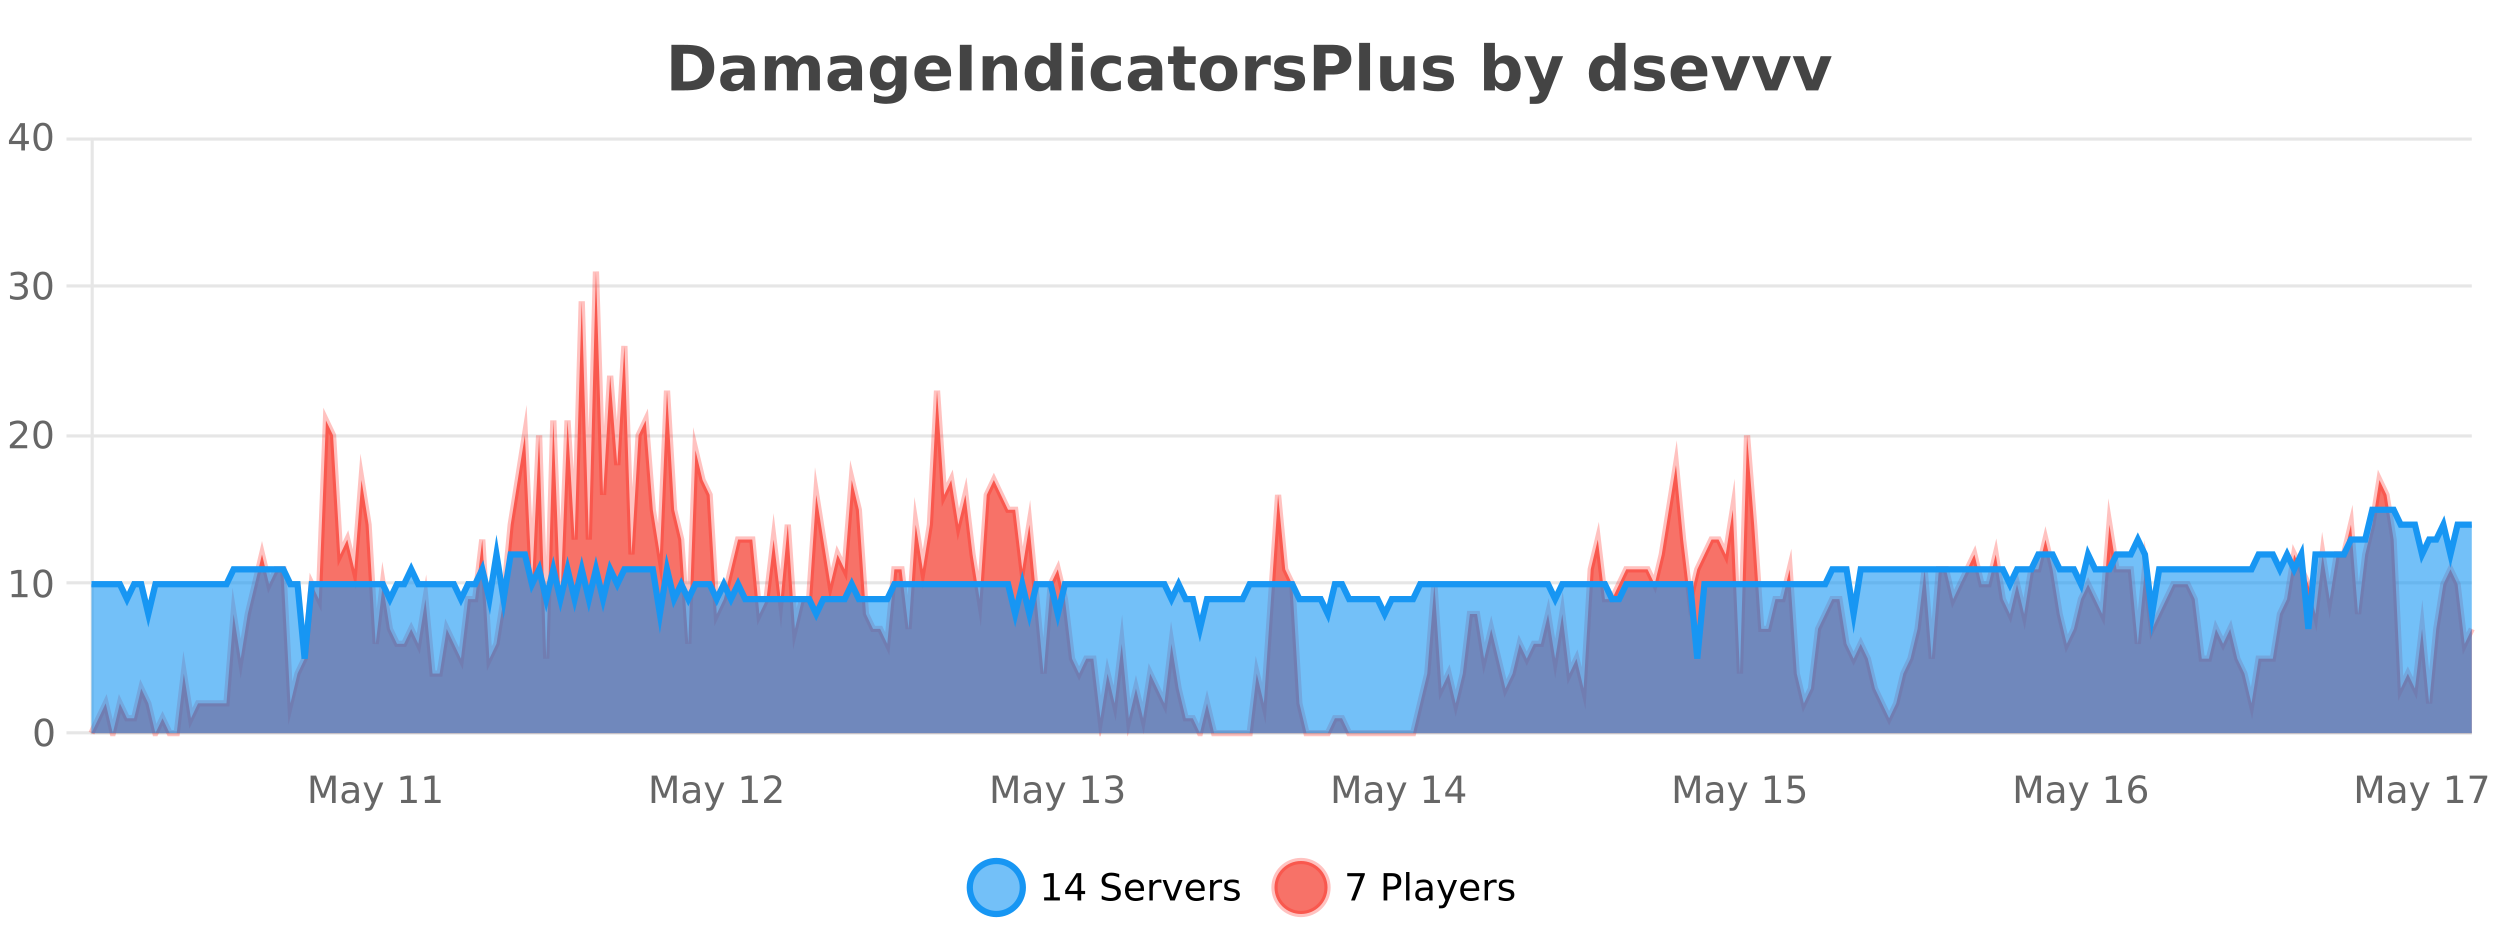 <?xml version="1.0" encoding="UTF-8"?>
<svg xmlns="http://www.w3.org/2000/svg" xmlns:xlink="http://www.w3.org/1999/xlink" width="800pt" height="300pt" viewBox="0 0 800 300" version="1.1">
<defs>
<clipPath id="clip1">
  <path d="M 282 263 L 356 263 L 356 300 L 282 300 Z M 282 263 "/>
</clipPath>
<clipPath id="clip2">
  <path d="M 379 263 L 454 263 L 454 300 L 379 300 Z M 379 263 "/>
</clipPath>
<clipPath id="clip3">
  <path d="M 29.27 86 L 790.969 86 L 790.969 234.602 L 29.27 234.602 Z M 29.27 86 "/>
</clipPath>
<clipPath id="clip4">
  <path d="M 28.27 58 L 791.969 58 L 791.969 235.602 L 28.27 235.602 Z M 28.27 58 "/>
</clipPath>
<clipPath id="clip5">
  <path d="M 29.27 163 L 790.969 163 L 790.969 234.602 L 29.27 234.602 Z M 29.27 163 "/>
</clipPath>
<clipPath id="clip6">
  <path d="M 28.27 134 L 791.969 134 L 791.969 235.602 L 28.27 235.602 Z M 28.27 134 "/>
</clipPath>
</defs>
<g id="surface2074496">
<rect x="0" y="0" width="800" height="300" style="fill:rgb(100%,100%,100%);fill-opacity:1;stroke:none;"/>
<path style="fill:none;stroke-width:1;stroke-linecap:butt;stroke-linejoin:miter;stroke:rgb(0%,0%,0%);stroke-opacity:0.098;stroke-miterlimit:10;" d="M 30 234.5 L 790.969 234.5 "/>
<path style="fill:none;stroke-width:1;stroke-linecap:butt;stroke-linejoin:miter;stroke:rgb(0%,0%,0%);stroke-opacity:0.098;stroke-miterlimit:10;" d="M 21.27 234.5 L 29 234.5 "/>
<path style="fill:none;stroke-width:1;stroke-linecap:butt;stroke-linejoin:miter;stroke:rgb(0%,0%,0%);stroke-opacity:0.098;stroke-miterlimit:10;" d="M 30 186.5 L 790.969 186.5 "/>
<path style="fill:none;stroke-width:1;stroke-linecap:butt;stroke-linejoin:miter;stroke:rgb(0%,0%,0%);stroke-opacity:0.098;stroke-miterlimit:10;" d="M 21.27 186.5 L 29 186.5 "/>
<path style="fill:none;stroke-width:1;stroke-linecap:butt;stroke-linejoin:miter;stroke:rgb(0%,0%,0%);stroke-opacity:0.098;stroke-miterlimit:10;" d="M 30 139.5 L 790.969 139.5 "/>
<path style="fill:none;stroke-width:1;stroke-linecap:butt;stroke-linejoin:miter;stroke:rgb(0%,0%,0%);stroke-opacity:0.098;stroke-miterlimit:10;" d="M 21.27 139.5 L 29 139.5 "/>
<path style="fill:none;stroke-width:1;stroke-linecap:butt;stroke-linejoin:miter;stroke:rgb(0%,0%,0%);stroke-opacity:0.098;stroke-miterlimit:10;" d="M 30 91.5 L 790.969 91.5 "/>
<path style="fill:none;stroke-width:1;stroke-linecap:butt;stroke-linejoin:miter;stroke:rgb(0%,0%,0%);stroke-opacity:0.098;stroke-miterlimit:10;" d="M 21.27 91.5 L 29 91.5 "/>
<path style="fill:none;stroke-width:1;stroke-linecap:butt;stroke-linejoin:miter;stroke:rgb(0%,0%,0%);stroke-opacity:0.098;stroke-miterlimit:10;" d="M 30 44.5 L 790.969 44.5 "/>
<path style="fill:none;stroke-width:1;stroke-linecap:butt;stroke-linejoin:miter;stroke:rgb(0%,0%,0%);stroke-opacity:0.098;stroke-miterlimit:10;" d="M 21.27 44.5 L 29 44.5 "/>
<path style=" stroke:none;fill-rule:nonzero;fill:rgb(9.02%,58.824%,95.294%);fill-opacity:0.6;" d="M 327.305 284 C 327.305 288.688 323.508 292.484 318.82 292.484 C 314.133 292.484 310.336 288.688 310.336 284 C 310.336 279.312 314.133 275.516 318.82 275.516 C 323.508 275.516 327.305 279.312 327.305 284 Z M 327.305 284 "/>
<g clip-path="url(#clip1)" clip-rule="nonzero">
<path style="fill:none;stroke-width:2;stroke-linecap:butt;stroke-linejoin:miter;stroke:rgb(9.02%,58.824%,95.294%);stroke-opacity:1;stroke-miterlimit:10;" d="M 327.305 284 C 327.305 288.688 323.508 292.484 318.82 292.484 C 314.133 292.484 310.336 288.688 310.336 284 C 310.336 279.312 314.133 275.516 318.82 275.516 C 323.508 275.516 327.305 279.312 327.305 284 Z M 327.305 284 "/>
</g>
<path style=" stroke:none;fill-rule:nonzero;fill:rgb(0%,0%,0%);fill-opacity:1;" d="M 334.117 287.156 L 336.055 287.156 L 336.055 280.484 L 333.945 280.906 L 333.945 279.828 L 336.039 279.406 L 337.227 279.406 L 337.227 287.156 L 339.164 287.156 L 339.164 288.156 L 334.117 288.156 Z M 344.801 280.438 L 341.816 285.109 L 344.801 285.109 Z M 344.488 279.406 L 345.988 279.406 L 345.988 285.109 L 347.238 285.109 L 347.238 286.094 L 345.988 286.094 L 345.988 288.156 L 344.801 288.156 L 344.801 286.094 L 340.863 286.094 L 340.863 284.953 Z M 358.141 279.688 L 358.141 280.844 C 357.691 280.637 357.266 280.48 356.859 280.375 C 356.461 280.262 356.082 280.203 355.719 280.203 C 355.07 280.203 354.57 280.328 354.219 280.578 C 353.875 280.828 353.703 281.188 353.703 281.656 C 353.703 282.043 353.816 282.336 354.047 282.531 C 354.273 282.73 354.719 282.887 355.375 283 L 356.078 283.156 C 356.961 283.324 357.613 283.621 358.031 284.047 C 358.457 284.465 358.672 285.027 358.672 285.734 C 358.672 286.59 358.383 287.234 357.812 287.672 C 357.25 288.109 356.414 288.328 355.312 288.328 C 354.906 288.328 354.469 288.281 354 288.188 C 353.531 288.094 353.047 287.953 352.547 287.766 L 352.547 286.547 C 353.023 286.82 353.492 287.023 353.953 287.156 C 354.422 287.293 354.875 287.359 355.312 287.359 C 355.988 287.359 356.508 287.23 356.875 286.969 C 357.25 286.699 357.438 286.32 357.438 285.828 C 357.438 285.402 357.301 285.07 357.031 284.828 C 356.77 284.578 356.336 284.398 355.734 284.281 L 355.016 284.141 C 354.129 283.965 353.488 283.688 353.094 283.312 C 352.707 282.938 352.516 282.418 352.516 281.75 C 352.516 280.969 352.785 280.359 353.328 279.922 C 353.867 279.477 354.617 279.25 355.578 279.25 C 355.992 279.25 356.41 279.289 356.828 279.359 C 357.254 279.434 357.691 279.543 358.141 279.688 Z M 366.086 284.609 L 366.086 285.125 L 361.117 285.125 C 361.168 285.875 361.391 286.445 361.789 286.828 C 362.195 287.215 362.75 287.406 363.461 287.406 C 363.875 287.406 364.277 287.359 364.664 287.266 C 365.059 287.164 365.449 287.008 365.836 286.797 L 365.836 287.828 C 365.438 287.984 365.039 288.105 364.633 288.188 C 364.227 288.281 363.812 288.328 363.398 288.328 C 362.355 288.328 361.527 288.027 360.914 287.422 C 360.297 286.809 359.992 285.98 359.992 284.938 C 359.992 283.867 360.281 283.016 360.867 282.391 C 361.449 281.758 362.23 281.438 363.211 281.438 C 364.094 281.438 364.793 281.727 365.305 282.297 C 365.824 282.859 366.086 283.633 366.086 284.609 Z M 365.008 284.281 C 364.996 283.699 364.828 283.23 364.508 282.875 C 364.184 282.523 363.758 282.344 363.227 282.344 C 362.621 282.344 362.137 282.516 361.773 282.859 C 361.418 283.203 361.215 283.684 361.164 284.297 Z M 371.656 282.594 C 371.531 282.531 371.395 282.484 371.25 282.453 C 371.113 282.414 370.957 282.391 370.781 282.391 C 370.176 282.391 369.707 282.59 369.375 282.984 C 369.051 283.383 368.891 283.953 368.891 284.703 L 368.891 288.156 L 367.812 288.156 L 367.812 281.594 L 368.891 281.594 L 368.891 282.609 C 369.117 282.215 369.414 281.922 369.781 281.734 C 370.145 281.539 370.586 281.438 371.109 281.438 C 371.18 281.438 371.258 281.445 371.344 281.453 C 371.438 281.465 371.535 281.48 371.641 281.5 Z M 372.012 281.594 L 373.152 281.594 L 375.199 287.094 L 377.262 281.594 L 378.402 281.594 L 375.934 288.156 L 374.465 288.156 Z M 385.504 284.609 L 385.504 285.125 L 380.535 285.125 C 380.586 285.875 380.809 286.445 381.207 286.828 C 381.613 287.215 382.168 287.406 382.879 287.406 C 383.293 287.406 383.695 287.359 384.082 287.266 C 384.477 287.164 384.867 287.008 385.254 286.797 L 385.254 287.828 C 384.855 287.984 384.457 288.105 384.051 288.188 C 383.645 288.281 383.23 288.328 382.816 288.328 C 381.773 288.328 380.945 288.027 380.332 287.422 C 379.715 286.809 379.41 285.98 379.41 284.938 C 379.41 283.867 379.699 283.016 380.285 282.391 C 380.867 281.758 381.648 281.438 382.629 281.438 C 383.512 281.438 384.211 281.727 384.723 282.297 C 385.242 282.859 385.504 283.633 385.504 284.609 Z M 384.426 284.281 C 384.414 283.699 384.246 283.23 383.926 282.875 C 383.602 282.523 383.176 282.344 382.645 282.344 C 382.039 282.344 381.555 282.516 381.191 282.859 C 380.836 283.203 380.633 283.684 380.582 284.297 Z M 391.074 282.594 C 390.949 282.531 390.812 282.484 390.668 282.453 C 390.531 282.414 390.375 282.391 390.199 282.391 C 389.594 282.391 389.125 282.59 388.793 282.984 C 388.469 283.383 388.309 283.953 388.309 284.703 L 388.309 288.156 L 387.23 288.156 L 387.23 281.594 L 388.309 281.594 L 388.309 282.609 C 388.535 282.215 388.832 281.922 389.199 281.734 C 389.562 281.539 390.004 281.438 390.527 281.438 C 390.598 281.438 390.676 281.445 390.762 281.453 C 390.855 281.465 390.953 281.48 391.059 281.5 Z M 396.383 281.781 L 396.383 282.812 C 396.078 282.656 395.762 282.543 395.43 282.469 C 395.105 282.387 394.766 282.344 394.414 282.344 C 393.883 282.344 393.48 282.43 393.211 282.594 C 392.938 282.75 392.805 282.996 392.805 283.328 C 392.805 283.578 392.898 283.777 393.086 283.922 C 393.281 284.059 393.672 284.188 394.258 284.312 L 394.617 284.406 C 395.387 284.562 395.934 284.793 396.258 285.094 C 396.578 285.398 396.742 285.812 396.742 286.344 C 396.742 286.961 396.496 287.445 396.008 287.797 C 395.527 288.152 394.867 288.328 394.023 288.328 C 393.668 288.328 393.297 288.289 392.914 288.219 C 392.539 288.156 392.141 288.059 391.727 287.922 L 391.727 286.797 C 392.121 287.008 392.512 287.164 392.898 287.266 C 393.281 287.371 393.668 287.422 394.055 287.422 C 394.555 287.422 394.938 287.34 395.211 287.172 C 395.492 286.996 395.633 286.746 395.633 286.422 C 395.633 286.133 395.531 285.906 395.336 285.75 C 395.137 285.594 394.703 285.445 394.039 285.297 L 393.664 285.219 C 392.996 285.074 392.512 284.855 392.211 284.562 C 391.918 284.273 391.773 283.875 391.773 283.375 C 391.773 282.75 391.992 282.273 392.43 281.938 C 392.867 281.605 393.484 281.438 394.289 281.438 C 394.684 281.438 395.059 281.469 395.414 281.531 C 395.766 281.586 396.09 281.668 396.383 281.781 Z M 328.82 277.016 "/>
<path style=" stroke:none;fill-rule:nonzero;fill:rgb(96.863%,44.706%,40.784%);fill-opacity:1;" d="M 424.809 284 C 424.809 288.688 421.008 292.484 416.32 292.484 C 411.637 292.484 407.836 288.688 407.836 284 C 407.836 279.312 411.637 275.516 416.32 275.516 C 421.008 275.516 424.809 279.312 424.809 284 Z M 424.809 284 "/>
<g clip-path="url(#clip2)" clip-rule="nonzero">
<path style="fill:none;stroke-width:2;stroke-linecap:butt;stroke-linejoin:miter;stroke:rgb(100%,4.706%,0%);stroke-opacity:0.247;stroke-miterlimit:10;" d="M 424.809 284 C 424.809 288.688 421.008 292.484 416.32 292.484 C 411.637 292.484 407.836 288.688 407.836 284 C 407.836 279.312 411.637 275.516 416.32 275.516 C 421.008 275.516 424.809 279.312 424.809 284 Z M 424.809 284 "/>
</g>
<path style=" stroke:none;fill-rule:nonzero;fill:rgb(0%,0%,0%);fill-opacity:1;" d="M 431.117 279.406 L 436.742 279.406 L 436.742 279.906 L 433.57 288.156 L 432.336 288.156 L 435.32 280.406 L 431.117 280.406 Z M 443.945 280.375 L 443.945 283.672 L 445.43 283.672 C 445.98 283.672 446.406 283.531 446.711 283.25 C 447.012 282.961 447.164 282.547 447.164 282.016 C 447.164 281.496 447.012 281.094 446.711 280.812 C 446.406 280.523 445.98 280.375 445.43 280.375 Z M 442.758 279.406 L 445.43 279.406 C 446.418 279.406 447.164 279.633 447.664 280.078 C 448.164 280.516 448.414 281.164 448.414 282.016 C 448.414 282.883 448.164 283.539 447.664 283.984 C 447.164 284.422 446.418 284.641 445.43 284.641 L 443.945 284.641 L 443.945 288.156 L 442.758 288.156 Z M 449.945 279.031 L 451.023 279.031 L 451.023 288.156 L 449.945 288.156 Z M 456.266 284.859 C 455.398 284.859 454.797 284.961 454.453 285.156 C 454.117 285.355 453.953 285.695 453.953 286.172 C 453.953 286.559 454.078 286.867 454.328 287.094 C 454.586 287.312 454.93 287.422 455.359 287.422 C 455.961 287.422 456.441 287.215 456.797 286.797 C 457.16 286.371 457.344 285.805 457.344 285.094 L 457.344 284.859 Z M 458.422 284.406 L 458.422 288.156 L 457.344 288.156 L 457.344 287.156 C 457.094 287.555 456.785 287.852 456.422 288.047 C 456.055 288.234 455.609 288.328 455.078 288.328 C 454.398 288.328 453.863 288.141 453.469 287.766 C 453.07 287.383 452.875 286.875 452.875 286.25 C 452.875 285.512 453.117 284.953 453.609 284.578 C 454.109 284.203 454.848 284.016 455.828 284.016 L 457.344 284.016 L 457.344 283.906 C 457.344 283.406 457.176 283.023 456.844 282.75 C 456.52 282.48 456.066 282.344 455.484 282.344 C 455.109 282.344 454.738 282.391 454.375 282.484 C 454.02 282.578 453.68 282.715 453.359 282.891 L 453.359 281.891 C 453.754 281.734 454.133 281.621 454.5 281.547 C 454.875 281.477 455.238 281.438 455.594 281.438 C 456.539 281.438 457.25 281.684 457.719 282.172 C 458.188 282.664 458.422 283.406 458.422 284.406 Z M 463.367 288.766 C 463.062 289.547 462.766 290.055 462.477 290.297 C 462.184 290.535 461.797 290.656 461.32 290.656 L 460.461 290.656 L 460.461 289.75 L 461.086 289.75 C 461.387 289.75 461.617 289.676 461.773 289.531 C 461.938 289.395 462.121 289.066 462.32 288.547 L 462.523 288.047 L 459.867 281.594 L 461.008 281.594 L 463.055 286.719 L 465.117 281.594 L 466.258 281.594 Z M 473.359 284.609 L 473.359 285.125 L 468.391 285.125 C 468.441 285.875 468.664 286.445 469.062 286.828 C 469.469 287.215 470.023 287.406 470.734 287.406 C 471.148 287.406 471.551 287.359 471.938 287.266 C 472.332 287.164 472.723 287.008 473.109 286.797 L 473.109 287.828 C 472.711 287.984 472.312 288.105 471.906 288.188 C 471.5 288.281 471.086 288.328 470.672 288.328 C 469.629 288.328 468.801 288.027 468.188 287.422 C 467.57 286.809 467.266 285.98 467.266 284.938 C 467.266 283.867 467.555 283.016 468.141 282.391 C 468.723 281.758 469.504 281.438 470.484 281.438 C 471.367 281.438 472.066 281.727 472.578 282.297 C 473.098 282.859 473.359 283.633 473.359 284.609 Z M 472.281 284.281 C 472.27 283.699 472.102 283.23 471.781 282.875 C 471.457 282.523 471.031 282.344 470.5 282.344 C 469.895 282.344 469.41 282.516 469.047 282.859 C 468.691 283.203 468.488 283.684 468.438 284.297 Z M 478.93 282.594 C 478.805 282.531 478.668 282.484 478.523 282.453 C 478.387 282.414 478.23 282.391 478.055 282.391 C 477.449 282.391 476.98 282.59 476.648 282.984 C 476.324 283.383 476.164 283.953 476.164 284.703 L 476.164 288.156 L 475.086 288.156 L 475.086 281.594 L 476.164 281.594 L 476.164 282.609 C 476.391 282.215 476.688 281.922 477.055 281.734 C 477.418 281.539 477.859 281.438 478.383 281.438 C 478.453 281.438 478.531 281.445 478.617 281.453 C 478.711 281.465 478.809 281.48 478.914 281.5 Z M 484.238 281.781 L 484.238 282.812 C 483.934 282.656 483.617 282.543 483.285 282.469 C 482.961 282.387 482.621 282.344 482.27 282.344 C 481.738 282.344 481.336 282.43 481.066 282.594 C 480.793 282.75 480.66 282.996 480.66 283.328 C 480.66 283.578 480.754 283.777 480.941 283.922 C 481.137 284.059 481.527 284.188 482.113 284.312 L 482.473 284.406 C 483.242 284.562 483.789 284.793 484.113 285.094 C 484.434 285.398 484.598 285.812 484.598 286.344 C 484.598 286.961 484.352 287.445 483.863 287.797 C 483.383 288.152 482.723 288.328 481.879 288.328 C 481.523 288.328 481.152 288.289 480.77 288.219 C 480.395 288.156 479.996 288.059 479.582 287.922 L 479.582 286.797 C 479.977 287.008 480.367 287.164 480.754 287.266 C 481.137 287.371 481.523 287.422 481.91 287.422 C 482.41 287.422 482.793 287.34 483.066 287.172 C 483.348 286.996 483.488 286.746 483.488 286.422 C 483.488 286.133 483.387 285.906 483.191 285.75 C 482.992 285.594 482.559 285.445 481.895 285.297 L 481.52 285.219 C 480.852 285.074 480.367 284.855 480.066 284.562 C 479.773 284.273 479.629 283.875 479.629 283.375 C 479.629 282.75 479.848 282.273 480.285 281.938 C 480.723 281.605 481.34 281.438 482.145 281.438 C 482.539 281.438 482.914 281.469 483.27 281.531 C 483.621 281.586 483.945 281.668 484.238 281.781 Z M 426.32 277.016 "/>
<path style=" stroke:none;fill-rule:nonzero;fill:rgb(26.667%,26.667%,26.667%);fill-opacity:1;" d="M 218.594 17.188 L 218.594 26.078 L 219.938 26.078 C 221.477 26.078 222.656 25.699 223.469 24.938 C 224.281 24.18 224.688 23.07 224.688 21.609 C 224.688 20.172 224.281 19.078 223.469 18.328 C 222.664 17.57 221.488 17.188 219.938 17.188 Z M 214.844 14.344 L 218.797 14.344 C 221.016 14.344 222.664 14.5 223.75 14.812 C 224.832 15.125 225.758 15.664 226.531 16.422 C 227.219 17.078 227.727 17.84 228.062 18.703 C 228.395 19.559 228.562 20.527 228.562 21.609 C 228.562 22.715 228.395 23.699 228.062 24.562 C 227.727 25.43 227.219 26.188 226.531 26.844 C 225.75 27.594 224.812 28.133 223.719 28.453 C 222.625 28.766 220.984 28.922 218.797 28.922 L 214.844 28.922 Z M 236.18 24 C 235.449 24 234.902 24.125 234.539 24.375 C 234.172 24.617 233.992 24.98 233.992 25.469 C 233.992 25.906 234.137 26.25 234.43 26.5 C 234.73 26.75 235.141 26.875 235.664 26.875 C 236.32 26.875 236.871 26.641 237.32 26.172 C 237.777 25.703 238.008 25.117 238.008 24.406 L 238.008 24 Z M 241.523 22.688 L 241.523 28.922 L 238.008 28.922 L 238.008 27.297 C 237.539 27.965 237.008 28.449 236.414 28.75 C 235.828 29.051 235.117 29.203 234.273 29.203 C 233.148 29.203 232.23 28.875 231.523 28.219 C 230.812 27.555 230.461 26.695 230.461 25.641 C 230.461 24.359 230.898 23.422 231.773 22.828 C 232.656 22.227 234.047 21.922 235.945 21.922 L 238.008 21.922 L 238.008 21.641 C 238.008 21.09 237.789 20.688 237.352 20.438 C 236.914 20.18 236.23 20.047 235.305 20.047 C 234.555 20.047 233.855 20.125 233.211 20.281 C 232.562 20.43 231.965 20.648 231.414 20.938 L 231.414 18.281 C 232.164 18.094 232.914 17.953 233.664 17.859 C 234.422 17.766 235.184 17.719 235.945 17.719 C 237.914 17.719 239.336 18.109 240.211 18.891 C 241.086 19.664 241.523 20.93 241.523 22.688 Z M 254.91 19.797 C 255.355 19.121 255.883 18.605 256.488 18.25 C 257.102 17.898 257.773 17.719 258.504 17.719 C 259.754 17.719 260.707 18.109 261.363 18.891 C 262.027 19.664 262.363 20.789 262.363 22.266 L 262.363 28.922 L 258.848 28.922 L 258.848 23.219 C 258.848 23.137 258.848 23.047 258.848 22.953 C 258.855 22.859 258.863 22.73 258.863 22.562 C 258.863 21.793 258.746 21.234 258.52 20.891 C 258.289 20.539 257.918 20.359 257.41 20.359 C 256.754 20.359 256.242 20.637 255.879 21.188 C 255.512 21.73 255.324 22.516 255.316 23.547 L 255.316 28.922 L 251.801 28.922 L 251.801 23.219 C 251.801 22.012 251.695 21.234 251.488 20.891 C 251.277 20.539 250.91 20.359 250.379 20.359 C 249.699 20.359 249.18 20.637 248.816 21.188 C 248.449 21.73 248.27 22.516 248.27 23.547 L 248.27 28.922 L 244.754 28.922 L 244.754 17.984 L 248.27 17.984 L 248.27 19.578 C 248.707 18.965 249.199 18.5 249.754 18.188 C 250.305 17.875 250.918 17.719 251.598 17.719 C 252.348 17.719 253.012 17.902 253.598 18.266 C 254.18 18.633 254.617 19.141 254.91 19.797 Z M 270.516 24 C 269.785 24 269.238 24.125 268.875 24.375 C 268.508 24.617 268.328 24.98 268.328 25.469 C 268.328 25.906 268.473 26.25 268.766 26.5 C 269.066 26.75 269.477 26.875 270 26.875 C 270.656 26.875 271.207 26.641 271.656 26.172 C 272.113 25.703 272.344 25.117 272.344 24.406 L 272.344 24 Z M 275.859 22.688 L 275.859 28.922 L 272.344 28.922 L 272.344 27.297 C 271.875 27.965 271.344 28.449 270.75 28.75 C 270.164 29.051 269.453 29.203 268.609 29.203 C 267.484 29.203 266.566 28.875 265.859 28.219 C 265.148 27.555 264.797 26.695 264.797 25.641 C 264.797 24.359 265.234 23.422 266.109 22.828 C 266.992 22.227 268.383 21.922 270.281 21.922 L 272.344 21.922 L 272.344 21.641 C 272.344 21.09 272.125 20.688 271.688 20.438 C 271.25 20.18 270.566 20.047 269.641 20.047 C 268.891 20.047 268.191 20.125 267.547 20.281 C 266.898 20.43 266.301 20.648 265.75 20.938 L 265.75 18.281 C 266.5 18.094 267.25 17.953 268 17.859 C 268.758 17.766 269.52 17.719 270.281 17.719 C 272.25 17.719 273.672 18.109 274.547 18.891 C 275.422 19.664 275.859 20.93 275.859 22.688 Z M 286.559 27.062 C 286.078 27.699 285.547 28.168 284.965 28.469 C 284.379 28.773 283.707 28.922 282.949 28.922 C 281.613 28.922 280.512 28.398 279.637 27.344 C 278.77 26.293 278.34 24.953 278.34 23.328 C 278.34 21.695 278.77 20.355 279.637 19.312 C 280.512 18.262 281.613 17.734 282.949 17.734 C 283.707 17.734 284.379 17.887 284.965 18.188 C 285.547 18.492 286.078 18.965 286.559 19.609 L 286.559 17.984 L 290.074 17.984 L 290.074 27.812 C 290.074 29.57 289.516 30.914 288.402 31.844 C 287.297 32.77 285.688 33.234 283.574 33.234 C 282.895 33.234 282.234 33.18 281.59 33.078 C 280.953 32.973 280.312 32.816 279.668 32.609 L 279.668 29.875 C 280.281 30.227 280.879 30.488 281.465 30.656 C 282.047 30.832 282.637 30.922 283.23 30.922 C 284.375 30.922 285.215 30.672 285.746 30.172 C 286.285 29.672 286.559 28.887 286.559 27.812 Z M 284.246 20.266 C 283.527 20.266 282.965 20.531 282.559 21.062 C 282.152 21.594 281.949 22.352 281.949 23.328 C 281.949 24.328 282.141 25.09 282.527 25.609 C 282.922 26.121 283.496 26.375 284.246 26.375 C 284.973 26.375 285.543 26.109 285.949 25.578 C 286.355 25.047 286.559 24.297 286.559 23.328 C 286.559 22.352 286.355 21.594 285.949 21.062 C 285.543 20.531 284.973 20.266 284.246 20.266 Z M 304.344 23.422 L 304.344 24.422 L 296.172 24.422 C 296.254 25.246 296.551 25.859 297.062 26.266 C 297.57 26.672 298.281 26.875 299.188 26.875 C 299.926 26.875 300.68 26.766 301.453 26.547 C 302.223 26.328 303.016 26 303.828 25.562 L 303.828 28.25 C 303.004 28.562 302.176 28.797 301.344 28.953 C 300.52 29.117 299.695 29.203 298.875 29.203 C 296.895 29.203 295.352 28.703 294.25 27.703 C 293.156 26.695 292.609 25.281 292.609 23.469 C 292.609 21.68 293.145 20.273 294.219 19.25 C 295.301 18.23 296.785 17.719 298.672 17.719 C 300.391 17.719 301.766 18.242 302.797 19.281 C 303.828 20.312 304.344 21.695 304.344 23.422 Z M 300.75 22.266 C 300.75 21.602 300.555 21.062 300.172 20.656 C 299.785 20.25 299.281 20.047 298.656 20.047 C 297.977 20.047 297.426 20.242 297 20.625 C 296.582 21 296.32 21.547 296.219 22.266 Z M 307.156 14.344 L 310.906 14.344 L 310.906 28.922 L 307.156 28.922 Z M 325.43 22.266 L 325.43 28.922 L 321.914 28.922 L 321.914 23.828 C 321.914 22.883 321.891 22.23 321.852 21.875 C 321.809 21.512 321.734 21.246 321.633 21.078 C 321.496 20.852 321.309 20.672 321.07 20.547 C 320.84 20.422 320.574 20.359 320.273 20.359 C 319.543 20.359 318.969 20.641 318.555 21.203 C 318.137 21.766 317.93 22.547 317.93 23.547 L 317.93 28.922 L 314.445 28.922 L 314.445 17.984 L 317.93 17.984 L 317.93 19.578 C 318.461 18.945 319.023 18.477 319.617 18.172 C 320.211 17.871 320.859 17.719 321.57 17.719 C 322.84 17.719 323.797 18.109 324.445 18.891 C 325.102 19.664 325.43 20.789 325.43 22.266 Z M 336.117 19.578 L 336.117 13.719 L 339.633 13.719 L 339.633 28.922 L 336.117 28.922 L 336.117 27.344 C 335.637 27.992 335.105 28.465 334.523 28.766 C 333.938 29.055 333.266 29.203 332.508 29.203 C 331.164 29.203 330.059 28.668 329.195 27.594 C 328.328 26.523 327.898 25.148 327.898 23.469 C 327.898 21.781 328.328 20.402 329.195 19.328 C 330.059 18.258 331.164 17.719 332.508 17.719 C 333.266 17.719 333.938 17.871 334.523 18.172 C 335.105 18.477 335.637 18.945 336.117 19.578 Z M 333.805 26.672 C 334.555 26.672 335.125 26.402 335.523 25.859 C 335.918 25.309 336.117 24.512 336.117 23.469 C 336.117 22.43 335.918 21.637 335.523 21.094 C 335.125 20.543 334.555 20.266 333.805 20.266 C 333.062 20.266 332.496 20.543 332.102 21.094 C 331.703 21.637 331.508 22.43 331.508 23.469 C 331.508 24.512 331.703 25.309 332.102 25.859 C 332.496 26.402 333.062 26.672 333.805 26.672 Z M 343 17.984 L 346.484 17.984 L 346.484 28.922 L 343 28.922 Z M 343 13.719 L 346.484 13.719 L 346.484 16.578 L 343 16.578 Z M 358.68 18.328 L 358.68 21.172 C 358.211 20.852 357.734 20.609 357.258 20.453 C 356.777 20.297 356.277 20.219 355.758 20.219 C 354.789 20.219 354.027 20.508 353.477 21.078 C 352.934 21.641 352.664 22.438 352.664 23.469 C 352.664 24.492 352.934 25.289 353.477 25.859 C 354.027 26.422 354.789 26.703 355.758 26.703 C 356.309 26.703 356.828 26.625 357.32 26.469 C 357.809 26.305 358.262 26.059 358.68 25.734 L 358.68 28.594 C 358.137 28.805 357.586 28.953 357.023 29.047 C 356.461 29.148 355.891 29.203 355.32 29.203 C 353.352 29.203 351.809 28.699 350.695 27.688 C 349.578 26.68 349.023 25.273 349.023 23.469 C 349.023 21.656 349.578 20.246 350.695 19.234 C 351.809 18.227 353.352 17.719 355.32 17.719 C 355.891 17.719 356.453 17.773 357.008 17.875 C 357.57 17.969 358.125 18.121 358.68 18.328 Z M 366.602 24 C 365.871 24 365.324 24.125 364.961 24.375 C 364.594 24.617 364.414 24.98 364.414 25.469 C 364.414 25.906 364.559 26.25 364.852 26.5 C 365.152 26.75 365.562 26.875 366.086 26.875 C 366.742 26.875 367.293 26.641 367.742 26.172 C 368.199 25.703 368.43 25.117 368.43 24.406 L 368.43 24 Z M 371.945 22.688 L 371.945 28.922 L 368.43 28.922 L 368.43 27.297 C 367.961 27.965 367.43 28.449 366.836 28.75 C 366.25 29.051 365.539 29.203 364.695 29.203 C 363.57 29.203 362.652 28.875 361.945 28.219 C 361.234 27.555 360.883 26.695 360.883 25.641 C 360.883 24.359 361.32 23.422 362.195 22.828 C 363.078 22.227 364.469 21.922 366.367 21.922 L 368.43 21.922 L 368.43 21.641 C 368.43 21.09 368.211 20.688 367.773 20.438 C 367.336 20.18 366.652 20.047 365.727 20.047 C 364.977 20.047 364.277 20.125 363.633 20.281 C 362.984 20.43 362.387 20.648 361.836 20.938 L 361.836 18.281 C 362.586 18.094 363.336 17.953 364.086 17.859 C 364.844 17.766 365.605 17.719 366.367 17.719 C 368.336 17.719 369.758 18.109 370.633 18.891 C 371.508 19.664 371.945 20.93 371.945 22.688 Z M 379.016 14.875 L 379.016 17.984 L 382.625 17.984 L 382.625 20.484 L 379.016 20.484 L 379.016 25.125 C 379.016 25.637 379.113 25.98 379.312 26.156 C 379.52 26.336 379.922 26.422 380.516 26.422 L 382.312 26.422 L 382.312 28.922 L 379.312 28.922 C 377.938 28.922 376.957 28.637 376.375 28.062 C 375.801 27.48 375.516 26.5 375.516 25.125 L 375.516 20.484 L 373.781 20.484 L 373.781 17.984 L 375.516 17.984 L 375.516 14.875 Z M 389.969 20.219 C 389.188 20.219 388.594 20.5 388.188 21.062 C 387.781 21.617 387.578 22.418 387.578 23.469 C 387.578 24.512 387.781 25.312 388.188 25.875 C 388.594 26.43 389.188 26.703 389.969 26.703 C 390.727 26.703 391.305 26.43 391.703 25.875 C 392.109 25.312 392.312 24.512 392.312 23.469 C 392.312 22.418 392.109 21.617 391.703 21.062 C 391.305 20.5 390.727 20.219 389.969 20.219 Z M 389.969 17.719 C 391.844 17.719 393.305 18.23 394.359 19.25 C 395.422 20.262 395.953 21.668 395.953 23.469 C 395.953 25.262 395.422 26.668 394.359 27.688 C 393.305 28.699 391.844 29.203 389.969 29.203 C 388.07 29.203 386.594 28.699 385.531 27.688 C 384.469 26.668 383.938 25.262 383.938 23.469 C 383.938 21.668 384.469 20.262 385.531 19.25 C 386.594 18.23 388.07 17.719 389.969 17.719 Z M 406.633 20.969 C 406.32 20.824 406.012 20.719 405.711 20.656 C 405.406 20.586 405.105 20.547 404.805 20.547 C 403.898 20.547 403.199 20.836 402.711 21.406 C 402.23 21.98 401.992 22.805 401.992 23.875 L 401.992 28.922 L 398.508 28.922 L 398.508 17.984 L 401.992 17.984 L 401.992 19.781 C 402.438 19.062 402.953 18.543 403.539 18.219 C 404.121 17.887 404.82 17.719 405.633 17.719 C 405.758 17.719 405.887 17.727 406.023 17.734 C 406.156 17.746 406.355 17.766 406.617 17.797 Z M 416.898 18.328 L 416.898 20.984 C 416.156 20.672 415.438 20.438 414.742 20.281 C 414.043 20.125 413.383 20.047 412.758 20.047 C 412.102 20.047 411.609 20.133 411.289 20.297 C 410.965 20.465 410.805 20.719 410.805 21.062 C 410.805 21.344 410.922 21.559 411.164 21.703 C 411.414 21.852 411.852 21.961 412.477 22.031 L 413.102 22.125 C 414.891 22.355 416.094 22.73 416.711 23.25 C 417.324 23.773 417.633 24.59 417.633 25.703 C 417.633 26.871 417.199 27.746 416.336 28.328 C 415.48 28.914 414.203 29.203 412.508 29.203 C 411.777 29.203 411.027 29.145 410.258 29.031 C 409.484 28.918 408.695 28.746 407.883 28.516 L 407.883 25.859 C 408.578 26.203 409.293 26.461 410.023 26.625 C 410.75 26.793 411.496 26.875 412.258 26.875 C 412.945 26.875 413.461 26.781 413.805 26.594 C 414.148 26.406 414.32 26.125 414.32 25.75 C 414.32 25.438 414.199 25.211 413.961 25.062 C 413.719 24.906 413.246 24.789 412.539 24.703 L 411.93 24.625 C 410.367 24.43 409.273 24.07 408.648 23.547 C 408.023 23.016 407.711 22.215 407.711 21.141 C 407.711 19.984 408.105 19.125 408.898 18.562 C 409.699 18 410.918 17.719 412.555 17.719 C 413.199 17.719 413.875 17.773 414.586 17.875 C 415.293 17.969 416.062 18.121 416.898 18.328 Z M 420.43 14.344 L 426.664 14.344 C 428.516 14.344 429.938 14.758 430.93 15.578 C 431.93 16.402 432.43 17.574 432.43 19.094 C 432.43 20.625 431.93 21.805 430.93 22.625 C 429.938 23.449 428.516 23.859 426.664 23.859 L 424.18 23.859 L 424.18 28.922 L 420.43 28.922 Z M 424.18 17.062 L 424.18 21.141 L 426.258 21.141 C 426.984 21.141 427.547 20.965 427.945 20.609 C 428.352 20.258 428.555 19.75 428.555 19.094 C 428.555 18.449 428.352 17.949 427.945 17.594 C 427.547 17.242 426.984 17.062 426.258 17.062 Z M 434.93 13.719 L 438.414 13.719 L 438.414 28.922 L 434.93 28.922 Z M 441.664 24.656 L 441.664 17.984 L 445.18 17.984 L 445.18 19.078 C 445.18 19.672 445.172 20.418 445.164 21.312 C 445.164 22.211 445.164 22.805 445.164 23.094 C 445.164 23.98 445.184 24.617 445.227 25 C 445.277 25.387 445.355 25.668 445.461 25.844 C 445.605 26.074 445.793 26.25 446.023 26.375 C 446.25 26.5 446.516 26.562 446.82 26.562 C 447.547 26.562 448.121 26.281 448.539 25.719 C 448.953 25.156 449.164 24.383 449.164 23.391 L 449.164 17.984 L 452.664 17.984 L 452.664 28.922 L 449.164 28.922 L 449.164 27.344 C 448.633 27.98 448.07 28.449 447.477 28.75 C 446.891 29.051 446.246 29.203 445.539 29.203 C 444.277 29.203 443.312 28.82 442.648 28.047 C 441.992 27.266 441.664 26.137 441.664 24.656 Z M 464.555 18.328 L 464.555 20.984 C 463.812 20.672 463.094 20.438 462.398 20.281 C 461.699 20.125 461.039 20.047 460.414 20.047 C 459.758 20.047 459.266 20.133 458.945 20.297 C 458.621 20.465 458.461 20.719 458.461 21.062 C 458.461 21.344 458.578 21.559 458.82 21.703 C 459.07 21.852 459.508 21.961 460.133 22.031 L 460.758 22.125 C 462.547 22.355 463.75 22.73 464.367 23.25 C 464.98 23.773 465.289 24.59 465.289 25.703 C 465.289 26.871 464.855 27.746 463.992 28.328 C 463.137 28.914 461.859 29.203 460.164 29.203 C 459.434 29.203 458.684 29.145 457.914 29.031 C 457.141 28.918 456.352 28.746 455.539 28.516 L 455.539 25.859 C 456.234 26.203 456.949 26.461 457.68 26.625 C 458.406 26.793 459.152 26.875 459.914 26.875 C 460.602 26.875 461.117 26.781 461.461 26.594 C 461.805 26.406 461.977 26.125 461.977 25.75 C 461.977 25.438 461.855 25.211 461.617 25.062 C 461.375 24.906 460.902 24.789 460.195 24.703 L 459.586 24.625 C 458.023 24.43 456.93 24.07 456.305 23.547 C 455.68 23.016 455.367 22.215 455.367 21.141 C 455.367 19.984 455.762 19.125 456.555 18.562 C 457.355 18 458.574 17.719 460.211 17.719 C 460.855 17.719 461.531 17.773 462.242 17.875 C 462.949 17.969 463.719 18.121 464.555 18.328 Z M 480.703 26.672 C 481.453 26.672 482.023 26.402 482.422 25.859 C 482.816 25.309 483.016 24.512 483.016 23.469 C 483.016 22.43 482.816 21.637 482.422 21.094 C 482.023 20.543 481.453 20.266 480.703 20.266 C 479.953 20.266 479.375 20.543 478.969 21.094 C 478.57 21.637 478.375 22.43 478.375 23.469 C 478.375 24.5 478.57 25.293 478.969 25.844 C 479.375 26.398 479.953 26.672 480.703 26.672 Z M 478.375 19.578 C 478.863 18.945 479.398 18.477 479.984 18.172 C 480.566 17.871 481.238 17.719 482 17.719 C 483.352 17.719 484.461 18.258 485.328 19.328 C 486.191 20.402 486.625 21.781 486.625 23.469 C 486.625 25.148 486.191 26.523 485.328 27.594 C 484.461 28.668 483.352 29.203 482 29.203 C 481.238 29.203 480.566 29.051 479.984 28.75 C 479.398 28.449 478.863 27.98 478.375 27.344 L 478.375 28.922 L 474.891 28.922 L 474.891 13.719 L 478.375 13.719 Z M 487.773 17.984 L 491.258 17.984 L 494.211 25.406 L 496.711 17.984 L 500.195 17.984 L 495.602 29.953 C 495.141 31.172 494.602 32.02 493.977 32.5 C 493.359 32.988 492.555 33.234 491.555 33.234 L 489.523 33.234 L 489.523 30.938 L 490.617 30.938 C 491.211 30.938 491.641 30.844 491.914 30.656 C 492.184 30.469 492.391 30.129 492.539 29.641 L 492.648 29.344 Z M 516.648 19.578 L 516.648 13.719 L 520.164 13.719 L 520.164 28.922 L 516.648 28.922 L 516.648 27.344 C 516.168 27.992 515.637 28.465 515.055 28.766 C 514.469 29.055 513.797 29.203 513.039 29.203 C 511.695 29.203 510.59 28.668 509.727 27.594 C 508.859 26.523 508.43 25.148 508.43 23.469 C 508.43 21.781 508.859 20.402 509.727 19.328 C 510.59 18.258 511.695 17.719 513.039 17.719 C 513.797 17.719 514.469 17.871 515.055 18.172 C 515.637 18.477 516.168 18.945 516.648 19.578 Z M 514.336 26.672 C 515.086 26.672 515.656 26.402 516.055 25.859 C 516.449 25.309 516.648 24.512 516.648 23.469 C 516.648 22.43 516.449 21.637 516.055 21.094 C 515.656 20.543 515.086 20.266 514.336 20.266 C 513.594 20.266 513.027 20.543 512.633 21.094 C 512.234 21.637 512.039 22.43 512.039 23.469 C 512.039 24.512 512.234 25.309 512.633 25.859 C 513.027 26.402 513.594 26.672 514.336 26.672 Z M 532.055 18.328 L 532.055 20.984 C 531.312 20.672 530.594 20.438 529.898 20.281 C 529.199 20.125 528.539 20.047 527.914 20.047 C 527.258 20.047 526.766 20.133 526.445 20.297 C 526.121 20.465 525.961 20.719 525.961 21.062 C 525.961 21.344 526.078 21.559 526.32 21.703 C 526.57 21.852 527.008 21.961 527.633 22.031 L 528.258 22.125 C 530.047 22.355 531.25 22.73 531.867 23.25 C 532.48 23.773 532.789 24.59 532.789 25.703 C 532.789 26.871 532.355 27.746 531.492 28.328 C 530.637 28.914 529.359 29.203 527.664 29.203 C 526.934 29.203 526.184 29.145 525.414 29.031 C 524.641 28.918 523.852 28.746 523.039 28.516 L 523.039 25.859 C 523.734 26.203 524.449 26.461 525.18 26.625 C 525.906 26.793 526.652 26.875 527.414 26.875 C 528.102 26.875 528.617 26.781 528.961 26.594 C 529.305 26.406 529.477 26.125 529.477 25.75 C 529.477 25.438 529.355 25.211 529.117 25.062 C 528.875 24.906 528.402 24.789 527.695 24.703 L 527.086 24.625 C 525.523 24.43 524.43 24.07 523.805 23.547 C 523.18 23.016 522.867 22.215 522.867 21.141 C 522.867 19.984 523.262 19.125 524.055 18.562 C 524.855 18 526.074 17.719 527.711 17.719 C 528.355 17.719 529.031 17.773 529.742 17.875 C 530.449 17.969 531.219 18.121 532.055 18.328 Z M 546.336 23.422 L 546.336 24.422 L 538.164 24.422 C 538.246 25.246 538.543 25.859 539.055 26.266 C 539.562 26.672 540.273 26.875 541.18 26.875 C 541.918 26.875 542.672 26.766 543.445 26.547 C 544.215 26.328 545.008 26 545.82 25.562 L 545.82 28.25 C 544.996 28.562 544.168 28.797 543.336 28.953 C 542.512 29.117 541.688 29.203 540.867 29.203 C 538.887 29.203 537.344 28.703 536.242 27.703 C 535.148 26.695 534.602 25.281 534.602 23.469 C 534.602 21.68 535.137 20.273 536.211 19.25 C 537.293 18.23 538.777 17.719 540.664 17.719 C 542.383 17.719 543.758 18.242 544.789 19.281 C 545.82 20.312 546.336 21.695 546.336 23.422 Z M 542.742 22.266 C 542.742 21.602 542.547 21.062 542.164 20.656 C 541.777 20.25 541.273 20.047 540.648 20.047 C 539.969 20.047 539.418 20.242 538.992 20.625 C 538.574 21 538.312 21.547 538.211 22.266 Z M 547.602 17.984 L 551.102 17.984 L 553.836 25.547 L 556.539 17.984 L 560.055 17.984 L 555.742 28.922 L 551.898 28.922 Z M 560.641 17.984 L 564.141 17.984 L 566.875 25.547 L 569.578 17.984 L 573.094 17.984 L 568.781 28.922 L 564.938 28.922 Z M 573.68 17.984 L 577.18 17.984 L 579.914 25.547 L 582.617 17.984 L 586.133 17.984 L 581.82 28.922 L 577.977 28.922 Z M 213 10.359 "/>
<path style="fill:none;stroke-width:1;stroke-linecap:butt;stroke-linejoin:miter;stroke:rgb(0%,0%,0%);stroke-opacity:0.098;stroke-miterlimit:10;" d="M 29 234.5 L 791 234.5 "/>
<path style=" stroke:none;fill-rule:nonzero;fill:rgb(40%,40%,40%);fill-opacity:1;" d="M 99.391 248.203 L 101.156 248.203 L 103.391 254.156 L 105.641 248.203 L 107.406 248.203 L 107.406 256.953 L 106.25 256.953 L 106.25 249.266 L 103.984 255.266 L 102.797 255.266 L 100.547 249.266 L 100.547 256.953 L 99.391 256.953 Z M 112.68 253.656 C 111.812 253.656 111.211 253.758 110.867 253.953 C 110.531 254.152 110.367 254.492 110.367 254.969 C 110.367 255.355 110.492 255.664 110.742 255.891 C 111 256.109 111.344 256.219 111.773 256.219 C 112.375 256.219 112.855 256.012 113.211 255.594 C 113.574 255.168 113.758 254.602 113.758 253.891 L 113.758 253.656 Z M 114.836 253.203 L 114.836 256.953 L 113.758 256.953 L 113.758 255.953 C 113.508 256.352 113.199 256.648 112.836 256.844 C 112.469 257.031 112.023 257.125 111.492 257.125 C 110.812 257.125 110.277 256.938 109.883 256.562 C 109.484 256.18 109.289 255.672 109.289 255.047 C 109.289 254.309 109.531 253.75 110.023 253.375 C 110.523 253 111.262 252.812 112.242 252.812 L 113.758 252.812 L 113.758 252.703 C 113.758 252.203 113.59 251.82 113.258 251.547 C 112.934 251.277 112.48 251.141 111.898 251.141 C 111.523 251.141 111.152 251.188 110.789 251.281 C 110.434 251.375 110.094 251.512 109.773 251.688 L 109.773 250.688 C 110.168 250.531 110.547 250.418 110.914 250.344 C 111.289 250.273 111.652 250.234 112.008 250.234 C 112.953 250.234 113.664 250.48 114.133 250.969 C 114.602 251.461 114.836 252.203 114.836 253.203 Z M 119.785 257.562 C 119.48 258.344 119.184 258.852 118.895 259.094 C 118.602 259.332 118.215 259.453 117.738 259.453 L 116.879 259.453 L 116.879 258.547 L 117.504 258.547 C 117.805 258.547 118.035 258.473 118.191 258.328 C 118.355 258.191 118.539 257.863 118.738 257.344 L 118.941 256.844 L 116.285 250.391 L 117.426 250.391 L 119.473 255.516 L 121.535 250.391 L 122.676 250.391 Z M 128.328 255.953 L 130.266 255.953 L 130.266 249.281 L 128.156 249.703 L 128.156 248.625 L 130.25 248.203 L 131.438 248.203 L 131.438 255.953 L 133.375 255.953 L 133.375 256.953 L 128.328 256.953 Z M 135.961 255.953 L 137.898 255.953 L 137.898 249.281 L 135.789 249.703 L 135.789 248.625 L 137.883 248.203 L 139.07 248.203 L 139.07 255.953 L 141.008 255.953 L 141.008 256.953 L 135.961 256.953 Z M 98.219 245.816 "/>
<path style=" stroke:none;fill-rule:nonzero;fill:rgb(40%,40%,40%);fill-opacity:1;" d="M 208.531 248.203 L 210.297 248.203 L 212.531 254.156 L 214.781 248.203 L 216.547 248.203 L 216.547 256.953 L 215.391 256.953 L 215.391 249.266 L 213.125 255.266 L 211.938 255.266 L 209.688 249.266 L 209.688 256.953 L 208.531 256.953 Z M 221.82 253.656 C 220.953 253.656 220.352 253.758 220.008 253.953 C 219.672 254.152 219.508 254.492 219.508 254.969 C 219.508 255.355 219.633 255.664 219.883 255.891 C 220.141 256.109 220.484 256.219 220.914 256.219 C 221.516 256.219 221.996 256.012 222.352 255.594 C 222.715 255.168 222.898 254.602 222.898 253.891 L 222.898 253.656 Z M 223.977 253.203 L 223.977 256.953 L 222.898 256.953 L 222.898 255.953 C 222.648 256.352 222.34 256.648 221.977 256.844 C 221.609 257.031 221.164 257.125 220.633 257.125 C 219.953 257.125 219.418 256.938 219.023 256.562 C 218.625 256.18 218.43 255.672 218.43 255.047 C 218.43 254.309 218.672 253.75 219.164 253.375 C 219.664 253 220.402 252.812 221.383 252.812 L 222.898 252.812 L 222.898 252.703 C 222.898 252.203 222.73 251.82 222.398 251.547 C 222.074 251.277 221.621 251.141 221.039 251.141 C 220.664 251.141 220.293 251.188 219.93 251.281 C 219.574 251.375 219.234 251.512 218.914 251.688 L 218.914 250.688 C 219.309 250.531 219.688 250.418 220.055 250.344 C 220.43 250.273 220.793 250.234 221.148 250.234 C 222.094 250.234 222.805 250.48 223.273 250.969 C 223.742 251.461 223.977 252.203 223.977 253.203 Z M 228.926 257.562 C 228.621 258.344 228.324 258.852 228.035 259.094 C 227.742 259.332 227.355 259.453 226.879 259.453 L 226.02 259.453 L 226.02 258.547 L 226.645 258.547 C 226.945 258.547 227.176 258.473 227.332 258.328 C 227.496 258.191 227.68 257.863 227.879 257.344 L 228.082 256.844 L 225.426 250.391 L 226.566 250.391 L 228.613 255.516 L 230.676 250.391 L 231.816 250.391 Z M 237.469 255.953 L 239.406 255.953 L 239.406 249.281 L 237.297 249.703 L 237.297 248.625 L 239.391 248.203 L 240.578 248.203 L 240.578 255.953 L 242.516 255.953 L 242.516 256.953 L 237.469 256.953 Z M 245.914 255.953 L 250.055 255.953 L 250.055 256.953 L 244.492 256.953 L 244.492 255.953 C 244.938 255.496 245.547 254.875 246.32 254.094 C 247.102 253.305 247.59 252.793 247.789 252.562 C 248.172 252.148 248.438 251.793 248.586 251.5 C 248.742 251.199 248.82 250.906 248.82 250.625 C 248.82 250.156 248.652 249.777 248.32 249.484 C 247.996 249.195 247.574 249.047 247.055 249.047 C 246.68 249.047 246.281 249.109 245.867 249.234 C 245.461 249.359 245.023 249.559 244.555 249.828 L 244.555 248.625 C 245.031 248.438 245.477 248.297 245.883 248.203 C 246.297 248.102 246.68 248.047 247.023 248.047 C 247.93 248.047 248.652 248.277 249.195 248.734 C 249.734 249.184 250.008 249.789 250.008 250.547 C 250.008 250.902 249.938 251.242 249.805 251.562 C 249.668 251.887 249.422 252.266 249.07 252.703 C 248.965 252.82 248.652 253.148 248.133 253.688 C 247.609 254.23 246.871 254.984 245.914 255.953 Z M 207.359 245.816 "/>
<path style=" stroke:none;fill-rule:nonzero;fill:rgb(40%,40%,40%);fill-opacity:1;" d="M 317.668 248.203 L 319.434 248.203 L 321.668 254.156 L 323.918 248.203 L 325.684 248.203 L 325.684 256.953 L 324.527 256.953 L 324.527 249.266 L 322.262 255.266 L 321.074 255.266 L 318.824 249.266 L 318.824 256.953 L 317.668 256.953 Z M 330.961 253.656 C 330.094 253.656 329.492 253.758 329.148 253.953 C 328.812 254.152 328.648 254.492 328.648 254.969 C 328.648 255.355 328.773 255.664 329.023 255.891 C 329.281 256.109 329.625 256.219 330.055 256.219 C 330.656 256.219 331.137 256.012 331.492 255.594 C 331.855 255.168 332.039 254.602 332.039 253.891 L 332.039 253.656 Z M 333.117 253.203 L 333.117 256.953 L 332.039 256.953 L 332.039 255.953 C 331.789 256.352 331.48 256.648 331.117 256.844 C 330.75 257.031 330.305 257.125 329.773 257.125 C 329.094 257.125 328.559 256.938 328.164 256.562 C 327.766 256.18 327.57 255.672 327.57 255.047 C 327.57 254.309 327.812 253.75 328.305 253.375 C 328.805 253 329.543 252.812 330.523 252.812 L 332.039 252.812 L 332.039 252.703 C 332.039 252.203 331.871 251.82 331.539 251.547 C 331.215 251.277 330.762 251.141 330.18 251.141 C 329.805 251.141 329.434 251.188 329.07 251.281 C 328.715 251.375 328.375 251.512 328.055 251.688 L 328.055 250.688 C 328.449 250.531 328.828 250.418 329.195 250.344 C 329.57 250.273 329.934 250.234 330.289 250.234 C 331.234 250.234 331.945 250.48 332.414 250.969 C 332.883 251.461 333.117 252.203 333.117 253.203 Z M 338.062 257.562 C 337.758 258.344 337.461 258.852 337.172 259.094 C 336.879 259.332 336.492 259.453 336.016 259.453 L 335.156 259.453 L 335.156 258.547 L 335.781 258.547 C 336.082 258.547 336.312 258.473 336.469 258.328 C 336.633 258.191 336.816 257.863 337.016 257.344 L 337.219 256.844 L 334.562 250.391 L 335.703 250.391 L 337.75 255.516 L 339.812 250.391 L 340.953 250.391 Z M 346.602 255.953 L 348.539 255.953 L 348.539 249.281 L 346.43 249.703 L 346.43 248.625 L 348.523 248.203 L 349.711 248.203 L 349.711 255.953 L 351.648 255.953 L 351.648 256.953 L 346.602 256.953 Z M 357.629 252.234 C 358.191 252.359 358.629 252.617 358.941 253 C 359.262 253.375 359.426 253.844 359.426 254.406 C 359.426 255.273 359.129 255.945 358.535 256.422 C 357.941 256.891 357.098 257.125 356.004 257.125 C 355.637 257.125 355.258 257.086 354.863 257.016 C 354.477 256.945 354.082 256.836 353.676 256.688 L 353.676 255.547 C 353.996 255.734 354.352 255.883 354.738 255.984 C 355.133 256.078 355.543 256.125 355.973 256.125 C 356.711 256.125 357.273 255.98 357.66 255.688 C 358.055 255.398 358.254 254.969 358.254 254.406 C 358.254 253.898 358.07 253.496 357.707 253.203 C 357.34 252.914 356.84 252.766 356.207 252.766 L 355.176 252.766 L 355.176 251.797 L 356.254 251.797 C 356.824 251.797 357.27 251.684 357.582 251.453 C 357.895 251.215 358.051 250.875 358.051 250.438 C 358.051 249.992 357.887 249.648 357.566 249.406 C 357.254 249.168 356.801 249.047 356.207 249.047 C 355.871 249.047 355.52 249.086 355.145 249.156 C 354.777 249.219 354.371 249.324 353.926 249.469 L 353.926 248.422 C 354.383 248.297 354.805 248.203 355.191 248.141 C 355.586 248.078 355.957 248.047 356.301 248.047 C 357.207 248.047 357.918 248.25 358.441 248.656 C 358.961 249.062 359.223 249.617 359.223 250.312 C 359.223 250.805 359.082 251.215 358.801 251.547 C 358.527 251.883 358.137 252.109 357.629 252.234 Z M 316.496 245.816 "/>
<path style=" stroke:none;fill-rule:nonzero;fill:rgb(40%,40%,40%);fill-opacity:1;" d="M 426.809 248.203 L 428.574 248.203 L 430.809 254.156 L 433.059 248.203 L 434.824 248.203 L 434.824 256.953 L 433.668 256.953 L 433.668 249.266 L 431.402 255.266 L 430.215 255.266 L 427.965 249.266 L 427.965 256.953 L 426.809 256.953 Z M 440.102 253.656 C 439.234 253.656 438.633 253.758 438.289 253.953 C 437.953 254.152 437.789 254.492 437.789 254.969 C 437.789 255.355 437.914 255.664 438.164 255.891 C 438.422 256.109 438.766 256.219 439.195 256.219 C 439.797 256.219 440.277 256.012 440.633 255.594 C 440.996 255.168 441.18 254.602 441.18 253.891 L 441.18 253.656 Z M 442.258 253.203 L 442.258 256.953 L 441.18 256.953 L 441.18 255.953 C 440.93 256.352 440.621 256.648 440.258 256.844 C 439.891 257.031 439.445 257.125 438.914 257.125 C 438.234 257.125 437.699 256.938 437.305 256.562 C 436.906 256.18 436.711 255.672 436.711 255.047 C 436.711 254.309 436.953 253.75 437.445 253.375 C 437.945 253 438.684 252.812 439.664 252.812 L 441.18 252.812 L 441.18 252.703 C 441.18 252.203 441.012 251.82 440.68 251.547 C 440.355 251.277 439.902 251.141 439.32 251.141 C 438.945 251.141 438.574 251.188 438.211 251.281 C 437.855 251.375 437.516 251.512 437.195 251.688 L 437.195 250.688 C 437.59 250.531 437.969 250.418 438.336 250.344 C 438.711 250.273 439.074 250.234 439.43 250.234 C 440.375 250.234 441.086 250.48 441.555 250.969 C 442.023 251.461 442.258 252.203 442.258 253.203 Z M 447.203 257.562 C 446.898 258.344 446.602 258.852 446.312 259.094 C 446.02 259.332 445.633 259.453 445.156 259.453 L 444.297 259.453 L 444.297 258.547 L 444.922 258.547 C 445.223 258.547 445.453 258.473 445.609 258.328 C 445.773 258.191 445.957 257.863 446.156 257.344 L 446.359 256.844 L 443.703 250.391 L 444.844 250.391 L 446.891 255.516 L 448.953 250.391 L 450.094 250.391 Z M 455.742 255.953 L 457.68 255.953 L 457.68 249.281 L 455.57 249.703 L 455.57 248.625 L 457.664 248.203 L 458.852 248.203 L 458.852 255.953 L 460.789 255.953 L 460.789 256.953 L 455.742 256.953 Z M 466.426 249.234 L 463.441 253.906 L 466.426 253.906 Z M 466.113 248.203 L 467.613 248.203 L 467.613 253.906 L 468.863 253.906 L 468.863 254.891 L 467.613 254.891 L 467.613 256.953 L 466.426 256.953 L 466.426 254.891 L 462.488 254.891 L 462.488 253.75 Z M 425.637 245.816 "/>
<path style=" stroke:none;fill-rule:nonzero;fill:rgb(40%,40%,40%);fill-opacity:1;" d="M 535.949 248.203 L 537.715 248.203 L 539.949 254.156 L 542.199 248.203 L 543.965 248.203 L 543.965 256.953 L 542.809 256.953 L 542.809 249.266 L 540.543 255.266 L 539.355 255.266 L 537.105 249.266 L 537.105 256.953 L 535.949 256.953 Z M 549.242 253.656 C 548.375 253.656 547.773 253.758 547.43 253.953 C 547.094 254.152 546.93 254.492 546.93 254.969 C 546.93 255.355 547.055 255.664 547.305 255.891 C 547.562 256.109 547.906 256.219 548.336 256.219 C 548.938 256.219 549.418 256.012 549.773 255.594 C 550.137 255.168 550.32 254.602 550.32 253.891 L 550.32 253.656 Z M 551.398 253.203 L 551.398 256.953 L 550.32 256.953 L 550.32 255.953 C 550.07 256.352 549.762 256.648 549.398 256.844 C 549.031 257.031 548.586 257.125 548.055 257.125 C 547.375 257.125 546.84 256.938 546.445 256.562 C 546.047 256.18 545.852 255.672 545.852 255.047 C 545.852 254.309 546.094 253.75 546.586 253.375 C 547.086 253 547.824 252.812 548.805 252.812 L 550.32 252.812 L 550.32 252.703 C 550.32 252.203 550.152 251.82 549.82 251.547 C 549.496 251.277 549.043 251.141 548.461 251.141 C 548.086 251.141 547.715 251.188 547.352 251.281 C 546.996 251.375 546.656 251.512 546.336 251.688 L 546.336 250.688 C 546.73 250.531 547.109 250.418 547.477 250.344 C 547.852 250.273 548.215 250.234 548.57 250.234 C 549.516 250.234 550.227 250.48 550.695 250.969 C 551.164 251.461 551.398 252.203 551.398 253.203 Z M 556.344 257.562 C 556.039 258.344 555.742 258.852 555.453 259.094 C 555.16 259.332 554.773 259.453 554.297 259.453 L 553.438 259.453 L 553.438 258.547 L 554.062 258.547 C 554.363 258.547 554.594 258.473 554.75 258.328 C 554.914 258.191 555.098 257.863 555.297 257.344 L 555.5 256.844 L 552.844 250.391 L 553.984 250.391 L 556.031 255.516 L 558.094 250.391 L 559.234 250.391 Z M 564.883 255.953 L 566.82 255.953 L 566.82 249.281 L 564.711 249.703 L 564.711 248.625 L 566.805 248.203 L 567.992 248.203 L 567.992 255.953 L 569.93 255.953 L 569.93 256.953 L 564.883 256.953 Z M 572.332 248.203 L 576.973 248.203 L 576.973 249.203 L 573.41 249.203 L 573.41 251.344 C 573.586 251.281 573.758 251.242 573.926 251.219 C 574.102 251.188 574.273 251.172 574.441 251.172 C 575.418 251.172 576.195 251.445 576.77 251.984 C 577.34 252.516 577.629 253.234 577.629 254.141 C 577.629 255.09 577.332 255.824 576.738 256.344 C 576.152 256.867 575.332 257.125 574.27 257.125 C 573.895 257.125 573.512 257.094 573.129 257.031 C 572.754 256.969 572.363 256.875 571.957 256.75 L 571.957 255.562 C 572.309 255.75 572.676 255.891 573.051 255.984 C 573.426 256.078 573.82 256.125 574.238 256.125 C 574.914 256.125 575.449 255.949 575.848 255.594 C 576.242 255.242 576.441 254.758 576.441 254.141 C 576.441 253.539 576.242 253.059 575.848 252.703 C 575.449 252.352 574.914 252.172 574.238 252.172 C 573.926 252.172 573.605 252.211 573.285 252.281 C 572.973 252.344 572.652 252.449 572.332 252.594 Z M 534.777 245.816 "/>
<path style=" stroke:none;fill-rule:nonzero;fill:rgb(40%,40%,40%);fill-opacity:1;" d="M 645.086 248.203 L 646.852 248.203 L 649.086 254.156 L 651.336 248.203 L 653.102 248.203 L 653.102 256.953 L 651.945 256.953 L 651.945 249.266 L 649.68 255.266 L 648.492 255.266 L 646.242 249.266 L 646.242 256.953 L 645.086 256.953 Z M 658.375 253.656 C 657.508 253.656 656.906 253.758 656.562 253.953 C 656.227 254.152 656.062 254.492 656.062 254.969 C 656.062 255.355 656.188 255.664 656.438 255.891 C 656.695 256.109 657.039 256.219 657.469 256.219 C 658.07 256.219 658.551 256.012 658.906 255.594 C 659.27 255.168 659.453 254.602 659.453 253.891 L 659.453 253.656 Z M 660.531 253.203 L 660.531 256.953 L 659.453 256.953 L 659.453 255.953 C 659.203 256.352 658.895 256.648 658.531 256.844 C 658.164 257.031 657.719 257.125 657.188 257.125 C 656.508 257.125 655.973 256.938 655.578 256.562 C 655.18 256.18 654.984 255.672 654.984 255.047 C 654.984 254.309 655.227 253.75 655.719 253.375 C 656.219 253 656.957 252.812 657.938 252.812 L 659.453 252.812 L 659.453 252.703 C 659.453 252.203 659.285 251.82 658.953 251.547 C 658.629 251.277 658.176 251.141 657.594 251.141 C 657.219 251.141 656.848 251.188 656.484 251.281 C 656.129 251.375 655.789 251.512 655.469 251.688 L 655.469 250.688 C 655.863 250.531 656.242 250.418 656.609 250.344 C 656.984 250.273 657.348 250.234 657.703 250.234 C 658.648 250.234 659.359 250.48 659.828 250.969 C 660.297 251.461 660.531 252.203 660.531 253.203 Z M 665.48 257.562 C 665.176 258.344 664.879 258.852 664.59 259.094 C 664.297 259.332 663.91 259.453 663.434 259.453 L 662.574 259.453 L 662.574 258.547 L 663.199 258.547 C 663.5 258.547 663.73 258.473 663.887 258.328 C 664.051 258.191 664.234 257.863 664.434 257.344 L 664.637 256.844 L 661.98 250.391 L 663.121 250.391 L 665.168 255.516 L 667.23 250.391 L 668.371 250.391 Z M 674.023 255.953 L 675.961 255.953 L 675.961 249.281 L 673.852 249.703 L 673.852 248.625 L 675.945 248.203 L 677.133 248.203 L 677.133 255.953 L 679.07 255.953 L 679.07 256.953 L 674.023 256.953 Z M 684.141 252.109 C 683.609 252.109 683.188 252.293 682.875 252.656 C 682.562 253.023 682.406 253.516 682.406 254.141 C 682.406 254.777 682.562 255.277 682.875 255.641 C 683.188 256.008 683.609 256.188 684.141 256.188 C 684.672 256.188 685.086 256.008 685.391 255.641 C 685.703 255.277 685.859 254.777 685.859 254.141 C 685.859 253.516 685.703 253.023 685.391 252.656 C 685.086 252.293 684.672 252.109 684.141 252.109 Z M 686.484 248.391 L 686.484 249.469 C 686.18 249.336 685.879 249.23 685.578 249.156 C 685.273 249.086 684.977 249.047 684.688 249.047 C 683.906 249.047 683.305 249.312 682.891 249.844 C 682.484 250.367 682.25 251.156 682.188 252.219 C 682.414 251.887 682.703 251.633 683.047 251.453 C 683.398 251.266 683.785 251.172 684.203 251.172 C 685.078 251.172 685.77 251.438 686.281 251.969 C 686.789 252.5 687.047 253.227 687.047 254.141 C 687.047 255.047 686.781 255.773 686.25 256.312 C 685.719 256.855 685.016 257.125 684.141 257.125 C 683.117 257.125 682.344 256.742 681.812 255.969 C 681.281 255.188 681.016 254.062 681.016 252.594 C 681.016 251.211 681.344 250.105 682 249.281 C 682.656 248.461 683.535 248.047 684.641 248.047 C 684.93 248.047 685.227 248.078 685.531 248.141 C 685.832 248.195 686.148 248.277 686.484 248.391 Z M 643.914 245.816 "/>
<path style=" stroke:none;fill-rule:nonzero;fill:rgb(40%,40%,40%);fill-opacity:1;" d="M 754.227 248.203 L 755.992 248.203 L 758.227 254.156 L 760.477 248.203 L 762.242 248.203 L 762.242 256.953 L 761.086 256.953 L 761.086 249.266 L 758.82 255.266 L 757.633 255.266 L 755.383 249.266 L 755.383 256.953 L 754.227 256.953 Z M 767.516 253.656 C 766.648 253.656 766.047 253.758 765.703 253.953 C 765.367 254.152 765.203 254.492 765.203 254.969 C 765.203 255.355 765.328 255.664 765.578 255.891 C 765.836 256.109 766.18 256.219 766.609 256.219 C 767.211 256.219 767.691 256.012 768.047 255.594 C 768.41 255.168 768.594 254.602 768.594 253.891 L 768.594 253.656 Z M 769.672 253.203 L 769.672 256.953 L 768.594 256.953 L 768.594 255.953 C 768.344 256.352 768.035 256.648 767.672 256.844 C 767.305 257.031 766.859 257.125 766.328 257.125 C 765.648 257.125 765.113 256.938 764.719 256.562 C 764.32 256.18 764.125 255.672 764.125 255.047 C 764.125 254.309 764.367 253.75 764.859 253.375 C 765.359 253 766.098 252.812 767.078 252.812 L 768.594 252.812 L 768.594 252.703 C 768.594 252.203 768.426 251.82 768.094 251.547 C 767.77 251.277 767.316 251.141 766.734 251.141 C 766.359 251.141 765.988 251.188 765.625 251.281 C 765.27 251.375 764.93 251.512 764.609 251.688 L 764.609 250.688 C 765.004 250.531 765.383 250.418 765.75 250.344 C 766.125 250.273 766.488 250.234 766.844 250.234 C 767.789 250.234 768.5 250.48 768.969 250.969 C 769.438 251.461 769.672 252.203 769.672 253.203 Z M 774.621 257.562 C 774.316 258.344 774.02 258.852 773.73 259.094 C 773.438 259.332 773.051 259.453 772.574 259.453 L 771.715 259.453 L 771.715 258.547 L 772.34 258.547 C 772.641 258.547 772.871 258.473 773.027 258.328 C 773.191 258.191 773.375 257.863 773.574 257.344 L 773.777 256.844 L 771.121 250.391 L 772.262 250.391 L 774.309 255.516 L 776.371 250.391 L 777.512 250.391 Z M 783.164 255.953 L 785.102 255.953 L 785.102 249.281 L 782.992 249.703 L 782.992 248.625 L 785.086 248.203 L 786.273 248.203 L 786.273 255.953 L 788.211 255.953 L 788.211 256.953 L 783.164 256.953 Z M 790.297 248.203 L 795.922 248.203 L 795.922 248.703 L 792.75 256.953 L 791.516 256.953 L 794.5 249.203 L 790.297 249.203 Z M 753.055 245.816 "/>
<path style="fill:none;stroke-width:1;stroke-linecap:butt;stroke-linejoin:miter;stroke:rgb(0%,0%,0%);stroke-opacity:0.098;stroke-miterlimit:10;" d="M 29.5 44 L 29.5 235 "/>
<path style=" stroke:none;fill-rule:nonzero;fill:rgb(40%,40%,40%);fill-opacity:1;" d="M 14.082 230.789 C 13.477 230.789 13.02 231.094 12.707 231.695 C 12.402 232.289 12.254 233.191 12.254 234.398 C 12.254 235.598 12.402 236.5 12.707 237.102 C 13.02 237.695 13.477 237.992 14.082 237.992 C 14.695 237.992 15.152 237.695 15.457 237.102 C 15.77 236.5 15.926 235.598 15.926 234.398 C 15.926 233.191 15.77 232.289 15.457 231.695 C 15.152 231.094 14.695 230.789 14.082 230.789 Z M 14.082 229.852 C 15.059 229.852 15.809 230.242 16.332 231.023 C 16.852 231.797 17.113 232.922 17.113 234.398 C 17.113 235.867 16.852 236.992 16.332 237.773 C 15.809 238.547 15.059 238.93 14.082 238.93 C 13.102 238.93 12.352 238.547 11.832 237.773 C 11.32 236.992 11.066 235.867 11.066 234.398 C 11.066 232.922 11.32 231.797 11.832 231.023 C 12.352 230.242 13.102 229.852 14.082 229.852 Z M 10.27 227.617 "/>
<path style=" stroke:none;fill-rule:nonzero;fill:rgb(40%,40%,40%);fill-opacity:1;" d="M 3.754 190.102 L 5.691 190.102 L 5.691 183.43 L 3.582 183.852 L 3.582 182.773 L 5.676 182.352 L 6.863 182.352 L 6.863 190.102 L 8.801 190.102 L 8.801 191.102 L 3.754 191.102 Z M 13.719 183.133 C 13.113 183.133 12.656 183.438 12.344 184.039 C 12.039 184.633 11.891 185.535 11.891 186.742 C 11.891 187.941 12.039 188.844 12.344 189.445 C 12.656 190.039 13.113 190.336 13.719 190.336 C 14.332 190.336 14.789 190.039 15.094 189.445 C 15.406 188.844 15.562 187.941 15.562 186.742 C 15.562 185.535 15.406 184.633 15.094 184.039 C 14.789 183.438 14.332 183.133 13.719 183.133 Z M 13.719 182.195 C 14.695 182.195 15.445 182.586 15.969 183.367 C 16.488 184.141 16.75 185.266 16.75 186.742 C 16.75 188.211 16.488 189.336 15.969 190.117 C 15.445 190.891 14.695 191.273 13.719 191.273 C 12.738 191.273 11.988 190.891 11.469 190.117 C 10.957 189.336 10.703 188.211 10.703 186.742 C 10.703 185.266 10.957 184.141 11.469 183.367 C 11.988 182.586 12.738 182.195 13.719 182.195 Z M 2.27 179.965 "/>
<path style=" stroke:none;fill-rule:nonzero;fill:rgb(40%,40%,40%);fill-opacity:1;" d="M 4.566 142.453 L 8.707 142.453 L 8.707 143.453 L 3.145 143.453 L 3.145 142.453 C 3.59 141.996 4.199 141.375 4.973 140.594 C 5.754 139.805 6.242 139.293 6.441 139.062 C 6.824 138.648 7.09 138.293 7.238 138 C 7.395 137.699 7.473 137.406 7.473 137.125 C 7.473 136.656 7.305 136.277 6.973 135.984 C 6.648 135.695 6.227 135.547 5.707 135.547 C 5.332 135.547 4.934 135.609 4.52 135.734 C 4.113 135.859 3.676 136.059 3.207 136.328 L 3.207 135.125 C 3.684 134.938 4.129 134.797 4.535 134.703 C 4.949 134.602 5.332 134.547 5.676 134.547 C 6.582 134.547 7.305 134.777 7.848 135.234 C 8.387 135.684 8.66 136.289 8.66 137.047 C 8.66 137.402 8.59 137.742 8.457 138.062 C 8.32 138.387 8.074 138.766 7.723 139.203 C 7.617 139.32 7.305 139.648 6.785 140.188 C 6.262 140.73 5.523 141.484 4.566 142.453 Z M 13.719 135.484 C 13.113 135.484 12.656 135.789 12.344 136.391 C 12.039 136.984 11.891 137.887 11.891 139.094 C 11.891 140.293 12.039 141.195 12.344 141.797 C 12.656 142.391 13.113 142.688 13.719 142.688 C 14.332 142.688 14.789 142.391 15.094 141.797 C 15.406 141.195 15.562 140.293 15.562 139.094 C 15.562 137.887 15.406 136.984 15.094 136.391 C 14.789 135.789 14.332 135.484 13.719 135.484 Z M 13.719 134.547 C 14.695 134.547 15.445 134.938 15.969 135.719 C 16.488 136.492 16.75 137.617 16.75 139.094 C 16.75 140.562 16.488 141.688 15.969 142.469 C 15.445 143.242 14.695 143.625 13.719 143.625 C 12.738 143.625 11.988 143.242 11.469 142.469 C 10.957 141.688 10.703 140.562 10.703 139.094 C 10.703 137.617 10.957 136.492 11.469 135.719 C 11.988 134.938 12.738 134.547 13.719 134.547 Z M 2.27 132.316 "/>
<path style=" stroke:none;fill-rule:nonzero;fill:rgb(40%,40%,40%);fill-opacity:1;" d="M 7.145 91.086 C 7.707 91.211 8.145 91.469 8.457 91.852 C 8.777 92.227 8.941 92.695 8.941 93.258 C 8.941 94.125 8.645 94.797 8.051 95.273 C 7.457 95.742 6.613 95.977 5.52 95.977 C 5.152 95.977 4.773 95.938 4.379 95.867 C 3.992 95.797 3.598 95.688 3.191 95.539 L 3.191 94.398 C 3.512 94.586 3.867 94.734 4.254 94.836 C 4.648 94.93 5.059 94.977 5.488 94.977 C 6.227 94.977 6.789 94.832 7.176 94.539 C 7.57 94.25 7.77 93.82 7.77 93.258 C 7.77 92.75 7.586 92.348 7.223 92.055 C 6.855 91.766 6.355 91.617 5.723 91.617 L 4.691 91.617 L 4.691 90.648 L 5.77 90.648 C 6.34 90.648 6.785 90.535 7.098 90.305 C 7.41 90.066 7.566 89.727 7.566 89.289 C 7.566 88.844 7.402 88.5 7.082 88.258 C 6.77 88.02 6.316 87.898 5.723 87.898 C 5.387 87.898 5.035 87.938 4.66 88.008 C 4.293 88.07 3.887 88.176 3.441 88.32 L 3.441 87.273 C 3.898 87.148 4.32 87.055 4.707 86.992 C 5.102 86.93 5.473 86.898 5.816 86.898 C 6.723 86.898 7.434 87.102 7.957 87.508 C 8.477 87.914 8.738 88.469 8.738 89.164 C 8.738 89.656 8.598 90.066 8.316 90.398 C 8.043 90.734 7.652 90.961 7.145 91.086 Z M 13.719 87.836 C 13.113 87.836 12.656 88.141 12.344 88.742 C 12.039 89.336 11.891 90.238 11.891 91.445 C 11.891 92.645 12.039 93.547 12.344 94.148 C 12.656 94.742 13.113 95.039 13.719 95.039 C 14.332 95.039 14.789 94.742 15.094 94.148 C 15.406 93.547 15.562 92.645 15.562 91.445 C 15.562 90.238 15.406 89.336 15.094 88.742 C 14.789 88.141 14.332 87.836 13.719 87.836 Z M 13.719 86.898 C 14.695 86.898 15.445 87.289 15.969 88.07 C 16.488 88.844 16.75 89.969 16.75 91.445 C 16.75 92.914 16.488 94.039 15.969 94.82 C 15.445 95.594 14.695 95.977 13.719 95.977 C 12.738 95.977 11.988 95.594 11.469 94.82 C 10.957 94.039 10.703 92.914 10.703 91.445 C 10.703 89.969 10.957 88.844 11.469 88.07 C 11.988 87.289 12.738 86.898 13.719 86.898 Z M 2.27 84.664 "/>
<path style=" stroke:none;fill-rule:nonzero;fill:rgb(40%,40%,40%);fill-opacity:1;" d="M 6.801 40.438 L 3.816 45.109 L 6.801 45.109 Z M 6.488 39.406 L 7.988 39.406 L 7.988 45.109 L 9.238 45.109 L 9.238 46.094 L 7.988 46.094 L 7.988 48.156 L 6.801 48.156 L 6.801 46.094 L 2.863 46.094 L 2.863 44.953 Z M 13.719 40.188 C 13.113 40.188 12.656 40.492 12.344 41.094 C 12.039 41.688 11.891 42.59 11.891 43.797 C 11.891 44.996 12.039 45.898 12.344 46.5 C 12.656 47.094 13.113 47.391 13.719 47.391 C 14.332 47.391 14.789 47.094 15.094 46.5 C 15.406 45.898 15.562 44.996 15.562 43.797 C 15.562 42.59 15.406 41.688 15.094 41.094 C 14.789 40.492 14.332 40.188 13.719 40.188 Z M 13.719 39.25 C 14.695 39.25 15.445 39.641 15.969 40.422 C 16.488 41.195 16.75 42.32 16.75 43.797 C 16.75 45.266 16.488 46.391 15.969 47.172 C 15.445 47.945 14.695 48.328 13.719 48.328 C 12.738 48.328 11.988 47.945 11.469 47.172 C 10.957 46.391 10.703 45.266 10.703 43.797 C 10.703 42.32 10.957 41.195 11.469 40.422 C 11.988 39.641 12.738 39.25 13.719 39.25 Z M 2.27 37.016 "/>
<g clip-path="url(#clip3)" clip-rule="nonzero">
<path style=" stroke:none;fill-rule:nonzero;fill:rgb(96.863%,44.706%,40.784%);fill-opacity:1;" d="M 790.969 201.246 L 788.695 206.012 L 786.422 186.949 L 784.148 182.184 L 781.875 186.949 L 779.602 201.246 L 777.328 225.07 L 775.055 201.246 L 772.781 220.305 L 770.508 215.539 L 768.234 220.305 L 765.957 172.656 L 763.684 158.359 L 761.41 153.594 L 759.137 167.891 L 756.863 177.422 L 754.59 196.48 L 752.316 167.891 L 750.043 177.422 L 747.77 177.422 L 745.496 191.715 L 743.223 177.422 L 740.949 196.48 L 738.676 186.949 L 736.398 182.184 L 734.125 177.422 L 731.852 191.715 L 729.578 196.48 L 727.305 210.773 L 722.758 210.773 L 720.484 225.07 L 718.211 215.539 L 715.938 210.773 L 713.664 201.246 L 711.391 206.012 L 709.117 201.246 L 706.84 210.773 L 704.566 210.773 L 702.293 191.715 L 700.02 186.949 L 695.473 186.949 L 688.652 201.246 L 686.379 182.184 L 684.105 206.012 L 681.832 182.184 L 677.285 182.184 L 675.008 167.891 L 672.734 196.48 L 668.188 186.949 L 665.914 191.715 L 663.641 201.246 L 661.367 206.012 L 659.094 196.48 L 656.82 182.184 L 654.547 172.656 L 652.273 182.184 L 650 182.184 L 647.727 196.48 L 645.449 186.949 L 643.176 196.48 L 640.902 191.715 L 638.629 177.422 L 636.355 186.949 L 634.082 186.949 L 631.809 177.422 L 629.535 182.184 L 624.988 191.715 L 622.715 182.184 L 620.441 182.184 L 618.168 210.773 L 615.891 182.184 L 613.617 201.246 L 611.344 210.773 L 609.07 215.539 L 606.797 225.07 L 604.523 229.836 L 599.977 220.305 L 597.703 210.773 L 595.43 206.012 L 593.156 210.773 L 590.883 206.012 L 588.609 191.715 L 586.332 191.715 L 581.785 201.246 L 579.512 220.305 L 577.238 225.07 L 574.965 215.539 L 572.691 182.184 L 570.418 191.715 L 568.145 191.715 L 565.871 201.246 L 563.598 201.246 L 561.324 167.891 L 559.051 139.301 L 556.777 215.539 L 554.5 163.125 L 552.227 177.422 L 549.953 172.656 L 547.68 172.656 L 545.406 177.422 L 543.133 182.184 L 540.859 191.715 L 538.586 172.656 L 536.312 148.828 L 531.766 177.422 L 529.492 186.949 L 527.219 182.184 L 520.395 182.184 L 515.848 191.715 L 513.574 191.715 L 511.301 172.656 L 509.027 182.184 L 506.754 220.305 L 504.48 210.773 L 502.207 215.539 L 499.934 196.48 L 497.66 210.773 L 495.383 196.48 L 493.109 206.012 L 490.836 206.012 L 488.562 210.773 L 486.289 206.012 L 484.016 215.539 L 481.742 220.305 L 479.469 210.773 L 477.195 201.246 L 474.922 210.773 L 472.648 196.48 L 470.375 196.48 L 468.102 215.539 L 465.824 225.07 L 463.551 215.539 L 461.277 220.305 L 459.004 186.949 L 456.73 215.539 L 452.184 234.602 L 431.719 234.602 L 429.445 229.836 L 427.172 229.836 L 424.898 234.602 L 418.078 234.602 L 415.805 225.07 L 413.531 186.949 L 411.258 182.184 L 408.984 158.359 L 406.711 191.715 L 404.434 225.07 L 402.16 215.539 L 399.887 234.602 L 388.52 234.602 L 386.246 225.07 L 383.973 234.602 L 381.699 229.836 L 379.426 229.836 L 377.152 220.305 L 374.875 206.012 L 372.602 225.07 L 368.055 215.539 L 365.781 229.836 L 363.508 220.305 L 361.234 229.836 L 358.961 206.012 L 356.688 225.07 L 354.414 215.539 L 352.141 229.836 L 349.867 210.773 L 347.594 210.773 L 345.316 215.539 L 343.043 210.773 L 340.77 191.715 L 338.496 182.184 L 336.223 186.949 L 333.949 215.539 L 329.402 167.891 L 327.129 182.184 L 324.855 163.125 L 322.582 163.125 L 318.035 153.594 L 315.762 158.359 L 313.484 191.715 L 311.211 177.422 L 308.938 158.359 L 306.664 167.891 L 304.391 153.594 L 302.117 158.359 L 299.844 125.004 L 297.57 167.891 L 295.297 182.184 L 293.023 167.891 L 290.75 201.246 L 288.477 182.184 L 286.203 182.184 L 283.926 206.012 L 281.652 201.246 L 279.379 201.246 L 277.105 196.48 L 274.832 163.125 L 272.559 153.594 L 270.285 182.184 L 268.012 177.422 L 265.738 186.949 L 263.465 172.656 L 261.191 158.359 L 258.918 191.715 L 256.645 191.715 L 254.367 201.246 L 252.094 167.891 L 249.82 191.715 L 247.547 172.656 L 245.273 191.715 L 243 196.48 L 240.727 172.656 L 236.18 172.656 L 233.906 182.184 L 231.633 191.715 L 229.359 196.48 L 227.086 158.359 L 224.809 153.594 L 222.535 144.066 L 220.262 206.012 L 217.988 172.656 L 215.715 163.125 L 213.441 125.004 L 211.168 177.422 L 208.895 163.125 L 206.621 134.535 L 204.348 139.301 L 202.074 177.422 L 199.801 110.711 L 197.527 148.828 L 195.254 120.238 L 192.977 158.359 L 190.703 86.887 L 188.43 172.656 L 186.156 96.414 L 183.883 172.656 L 181.609 134.535 L 179.336 191.715 L 177.062 134.535 L 174.789 210.773 L 172.516 139.301 L 170.242 186.949 L 167.969 139.301 L 165.695 153.594 L 163.418 167.891 L 161.145 191.715 L 158.871 206.012 L 156.598 210.773 L 154.324 172.656 L 152.051 191.715 L 149.777 191.715 L 147.504 210.773 L 145.23 206.012 L 142.957 201.246 L 140.684 215.539 L 138.41 215.539 L 136.137 191.715 L 133.859 206.012 L 131.586 201.246 L 129.312 206.012 L 127.039 206.012 L 124.766 201.246 L 122.492 186.949 L 120.219 206.012 L 117.945 167.891 L 115.672 153.594 L 113.398 182.184 L 111.125 172.656 L 108.852 177.422 L 106.578 139.301 L 104.301 134.535 L 102.027 191.715 L 99.754 186.949 L 97.48 210.773 L 95.207 215.539 L 92.934 225.07 L 90.66 182.184 L 88.387 182.184 L 86.113 186.949 L 83.84 177.422 L 81.566 186.949 L 79.293 196.48 L 77.02 210.773 L 74.746 196.48 L 72.469 225.07 L 63.375 225.07 L 61.102 229.836 L 58.828 215.539 L 56.555 234.602 L 54.281 234.602 L 52.008 229.836 L 49.734 234.602 L 47.461 225.07 L 45.188 220.305 L 42.91 229.836 L 40.637 229.836 L 38.363 225.07 L 36.09 234.602 L 33.816 225.07 L 29.27 234.602 L 790.969 234.602 Z M 790.969 201.246 "/>
</g>
<g clip-path="url(#clip4)" clip-rule="nonzero">
<path style="fill:none;stroke-width:2;stroke-linecap:butt;stroke-linejoin:miter;stroke:rgb(100%,4.706%,0%);stroke-opacity:0.247;stroke-miterlimit:10;" d="M 790.969 201.246 L 788.695 206.012 L 786.422 186.949 L 784.148 182.184 L 781.875 186.949 L 779.602 201.246 L 777.328 225.07 L 775.055 201.246 L 772.781 220.305 L 770.508 215.539 L 768.234 220.305 L 765.957 172.656 L 763.684 158.359 L 761.41 153.594 L 759.137 167.891 L 756.863 177.422 L 754.59 196.48 L 752.316 167.891 L 750.043 177.422 L 747.77 177.422 L 745.496 191.715 L 743.223 177.422 L 740.949 196.48 L 738.676 186.949 L 736.398 182.184 L 734.125 177.422 L 731.852 191.715 L 729.578 196.48 L 727.305 210.773 L 722.758 210.773 L 720.484 225.07 L 718.211 215.539 L 715.938 210.773 L 713.664 201.246 L 711.391 206.012 L 709.117 201.246 L 706.84 210.773 L 704.566 210.773 L 702.293 191.715 L 700.02 186.949 L 695.473 186.949 L 688.652 201.246 L 686.379 182.184 L 684.105 206.012 L 681.832 182.184 L 677.285 182.184 L 675.008 167.891 L 672.734 196.48 L 668.188 186.949 L 665.914 191.715 L 663.641 201.246 L 661.367 206.012 L 659.094 196.48 L 656.82 182.184 L 654.547 172.656 L 652.273 182.184 L 650 182.184 L 647.727 196.48 L 645.449 186.949 L 643.176 196.48 L 640.902 191.715 L 638.629 177.422 L 636.355 186.949 L 634.082 186.949 L 631.809 177.422 L 629.535 182.184 L 624.988 191.715 L 622.715 182.184 L 620.441 182.184 L 618.168 210.773 L 615.891 182.184 L 613.617 201.246 L 611.344 210.773 L 609.07 215.539 L 606.797 225.07 L 604.523 229.836 L 599.977 220.305 L 597.703 210.773 L 595.43 206.012 L 593.156 210.773 L 590.883 206.012 L 588.609 191.715 L 586.332 191.715 L 581.785 201.246 L 579.512 220.305 L 577.238 225.07 L 574.965 215.539 L 572.691 182.184 L 570.418 191.715 L 568.145 191.715 L 565.871 201.246 L 563.598 201.246 L 561.324 167.891 L 559.051 139.301 L 556.777 215.539 L 554.5 163.125 L 552.227 177.422 L 549.953 172.656 L 547.68 172.656 L 545.406 177.422 L 543.133 182.184 L 540.859 191.715 L 538.586 172.656 L 536.312 148.828 L 531.766 177.422 L 529.492 186.949 L 527.219 182.184 L 520.395 182.184 L 515.848 191.715 L 513.574 191.715 L 511.301 172.656 L 509.027 182.184 L 506.754 220.305 L 504.48 210.773 L 502.207 215.539 L 499.934 196.48 L 497.66 210.773 L 495.383 196.48 L 493.109 206.012 L 490.836 206.012 L 488.562 210.773 L 486.289 206.012 L 484.016 215.539 L 481.742 220.305 L 479.469 210.773 L 477.195 201.246 L 474.922 210.773 L 472.648 196.48 L 470.375 196.48 L 468.102 215.539 L 465.824 225.07 L 463.551 215.539 L 461.277 220.305 L 459.004 186.949 L 456.73 215.539 L 452.184 234.602 L 431.719 234.602 L 429.445 229.836 L 427.172 229.836 L 424.898 234.602 L 418.078 234.602 L 415.805 225.07 L 413.531 186.949 L 411.258 182.184 L 408.984 158.359 L 406.711 191.715 L 404.434 225.07 L 402.16 215.539 L 399.887 234.602 L 388.52 234.602 L 386.246 225.07 L 383.973 234.602 L 381.699 229.836 L 379.426 229.836 L 377.152 220.305 L 374.875 206.012 L 372.602 225.07 L 368.055 215.539 L 365.781 229.836 L 363.508 220.305 L 361.234 229.836 L 358.961 206.012 L 356.688 225.07 L 354.414 215.539 L 352.141 229.836 L 349.867 210.773 L 347.594 210.773 L 345.316 215.539 L 343.043 210.773 L 340.77 191.715 L 338.496 182.184 L 336.223 186.949 L 333.949 215.539 L 329.402 167.891 L 327.129 182.184 L 324.855 163.125 L 322.582 163.125 L 318.035 153.594 L 315.762 158.359 L 313.484 191.715 L 311.211 177.422 L 308.938 158.359 L 306.664 167.891 L 304.391 153.594 L 302.117 158.359 L 299.844 125.004 L 297.57 167.891 L 295.297 182.184 L 293.023 167.891 L 290.75 201.246 L 288.477 182.184 L 286.203 182.184 L 283.926 206.012 L 281.652 201.246 L 279.379 201.246 L 277.105 196.48 L 274.832 163.125 L 272.559 153.594 L 270.285 182.184 L 268.012 177.422 L 265.738 186.949 L 263.465 172.656 L 261.191 158.359 L 258.918 191.715 L 256.645 191.715 L 254.367 201.246 L 252.094 167.891 L 249.82 191.715 L 247.547 172.656 L 245.273 191.715 L 243 196.48 L 240.727 172.656 L 236.18 172.656 L 233.906 182.184 L 231.633 191.715 L 229.359 196.48 L 227.086 158.359 L 224.809 153.594 L 222.535 144.066 L 220.262 206.012 L 217.988 172.656 L 215.715 163.125 L 213.441 125.004 L 211.168 177.422 L 208.895 163.125 L 206.621 134.535 L 204.348 139.301 L 202.074 177.422 L 199.801 110.711 L 197.527 148.828 L 195.254 120.238 L 192.977 158.359 L 190.703 86.887 L 188.43 172.656 L 186.156 96.414 L 183.883 172.656 L 181.609 134.535 L 179.336 191.715 L 177.062 134.535 L 174.789 210.773 L 172.516 139.301 L 170.242 186.949 L 167.969 139.301 L 165.695 153.594 L 163.418 167.891 L 161.145 191.715 L 158.871 206.012 L 156.598 210.773 L 154.324 172.656 L 152.051 191.715 L 149.777 191.715 L 147.504 210.773 L 145.23 206.012 L 142.957 201.246 L 140.684 215.539 L 138.41 215.539 L 136.137 191.715 L 133.859 206.012 L 131.586 201.246 L 129.312 206.012 L 127.039 206.012 L 124.766 201.246 L 122.492 186.949 L 120.219 206.012 L 117.945 167.891 L 115.672 153.594 L 113.398 182.184 L 111.125 172.656 L 108.852 177.422 L 106.578 139.301 L 104.301 134.535 L 102.027 191.715 L 99.754 186.949 L 97.48 210.773 L 95.207 215.539 L 92.934 225.07 L 90.66 182.184 L 88.387 182.184 L 86.113 186.949 L 83.84 177.422 L 81.566 186.949 L 79.293 196.48 L 77.02 210.773 L 74.746 196.48 L 72.469 225.07 L 63.375 225.07 L 61.102 229.836 L 58.828 215.539 L 56.555 234.602 L 54.281 234.602 L 52.008 229.836 L 49.734 234.602 L 47.461 225.07 L 45.188 220.305 L 42.91 229.836 L 40.637 229.836 L 38.363 225.07 L 36.09 234.602 L 33.816 225.07 L 29.27 234.602 "/>
</g>
<g clip-path="url(#clip5)" clip-rule="nonzero">
<path style=" stroke:none;fill-rule:nonzero;fill:rgb(9.02%,58.824%,95.294%);fill-opacity:0.6;" d="M 790.969 167.891 L 786.422 167.891 L 784.148 177.422 L 781.875 167.891 L 779.602 172.656 L 777.328 172.656 L 775.055 177.422 L 772.781 167.891 L 768.234 167.891 L 765.957 163.125 L 759.137 163.125 L 756.863 172.656 L 752.316 172.656 L 750.043 177.422 L 740.949 177.422 L 738.676 201.246 L 736.398 177.422 L 734.125 182.184 L 731.852 177.422 L 729.578 182.184 L 727.305 177.422 L 722.758 177.422 L 720.484 182.184 L 690.926 182.184 L 688.652 196.48 L 686.379 177.422 L 684.105 172.656 L 681.832 177.422 L 677.285 177.422 L 675.008 182.184 L 670.461 182.184 L 668.188 177.422 L 665.914 186.949 L 663.641 182.184 L 659.094 182.184 L 656.82 177.422 L 652.273 177.422 L 650 182.184 L 645.449 182.184 L 643.176 186.949 L 640.902 182.184 L 595.43 182.184 L 593.156 196.48 L 590.883 182.184 L 586.332 182.184 L 584.059 186.949 L 545.406 186.949 L 543.133 210.773 L 540.859 186.949 L 520.395 186.949 L 518.121 191.715 L 515.848 191.715 L 513.574 186.949 L 499.934 186.949 L 497.66 191.715 L 495.383 186.949 L 454.457 186.949 L 452.184 191.715 L 445.363 191.715 L 443.09 196.48 L 440.816 191.715 L 431.719 191.715 L 429.445 186.949 L 427.172 186.949 L 424.898 196.48 L 422.625 191.715 L 415.805 191.715 L 413.531 186.949 L 399.887 186.949 L 397.613 191.715 L 386.246 191.715 L 383.973 201.246 L 381.699 191.715 L 379.426 191.715 L 377.152 186.949 L 374.875 191.715 L 372.602 186.949 L 340.77 186.949 L 338.496 196.48 L 336.223 186.949 L 331.676 186.949 L 329.402 196.48 L 327.129 186.949 L 324.855 196.48 L 322.582 186.949 L 286.203 186.949 L 283.926 191.715 L 274.832 191.715 L 272.559 186.949 L 270.285 191.715 L 263.465 191.715 L 261.191 196.48 L 258.918 191.715 L 238.453 191.715 L 236.18 186.949 L 233.906 191.715 L 231.633 186.949 L 229.359 191.715 L 227.086 186.949 L 222.535 186.949 L 220.262 191.715 L 217.988 186.949 L 215.715 191.715 L 213.441 182.184 L 211.168 196.48 L 208.895 182.184 L 199.801 182.184 L 197.527 186.949 L 195.254 182.184 L 192.977 191.715 L 190.703 182.184 L 188.43 191.715 L 186.156 182.184 L 183.883 191.715 L 181.609 182.184 L 179.336 191.715 L 177.062 182.184 L 174.789 191.715 L 172.516 182.184 L 170.242 186.949 L 167.969 177.422 L 163.418 177.422 L 161.145 191.715 L 158.871 177.422 L 156.598 191.715 L 154.324 182.184 L 152.051 186.949 L 149.777 186.949 L 147.504 191.715 L 145.23 186.949 L 133.859 186.949 L 131.586 182.184 L 129.312 186.949 L 127.039 186.949 L 124.766 191.715 L 122.492 186.949 L 99.754 186.949 L 97.48 210.773 L 95.207 186.949 L 92.934 186.949 L 90.66 182.184 L 74.746 182.184 L 72.469 186.949 L 49.734 186.949 L 47.461 196.48 L 45.188 186.949 L 42.91 186.949 L 40.637 191.715 L 38.363 186.949 L 29.27 186.949 L 29.27 234.602 L 790.969 234.602 Z M 790.969 167.891 "/>
</g>
<g clip-path="url(#clip6)" clip-rule="nonzero">
<path style="fill:none;stroke-width:2;stroke-linecap:butt;stroke-linejoin:miter;stroke:rgb(9.02%,58.824%,95.294%);stroke-opacity:1;stroke-miterlimit:10;" d="M 790.969 167.891 L 786.422 167.891 L 784.148 177.422 L 781.875 167.891 L 779.602 172.656 L 777.328 172.656 L 775.055 177.422 L 772.781 167.891 L 768.234 167.891 L 765.957 163.125 L 759.137 163.125 L 756.863 172.656 L 752.316 172.656 L 750.043 177.422 L 740.949 177.422 L 738.676 201.246 L 736.398 177.422 L 734.125 182.184 L 731.852 177.422 L 729.578 182.184 L 727.305 177.422 L 722.758 177.422 L 720.484 182.184 L 690.926 182.184 L 688.652 196.48 L 686.379 177.422 L 684.105 172.656 L 681.832 177.422 L 677.285 177.422 L 675.008 182.184 L 670.461 182.184 L 668.188 177.422 L 665.914 186.949 L 663.641 182.184 L 659.094 182.184 L 656.82 177.422 L 652.273 177.422 L 650 182.184 L 645.449 182.184 L 643.176 186.949 L 640.902 182.184 L 595.43 182.184 L 593.156 196.48 L 590.883 182.184 L 586.332 182.184 L 584.059 186.949 L 545.406 186.949 L 543.133 210.773 L 540.859 186.949 L 520.395 186.949 L 518.121 191.715 L 515.848 191.715 L 513.574 186.949 L 499.934 186.949 L 497.66 191.715 L 495.383 186.949 L 454.457 186.949 L 452.184 191.715 L 445.363 191.715 L 443.09 196.48 L 440.816 191.715 L 431.719 191.715 L 429.445 186.949 L 427.172 186.949 L 424.898 196.48 L 422.625 191.715 L 415.805 191.715 L 413.531 186.949 L 399.887 186.949 L 397.613 191.715 L 386.246 191.715 L 383.973 201.246 L 381.699 191.715 L 379.426 191.715 L 377.152 186.949 L 374.875 191.715 L 372.602 186.949 L 340.77 186.949 L 338.496 196.48 L 336.223 186.949 L 331.676 186.949 L 329.402 196.48 L 327.129 186.949 L 324.855 196.48 L 322.582 186.949 L 286.203 186.949 L 283.926 191.715 L 274.832 191.715 L 272.559 186.949 L 270.285 191.715 L 263.465 191.715 L 261.191 196.48 L 258.918 191.715 L 238.453 191.715 L 236.18 186.949 L 233.906 191.715 L 231.633 186.949 L 229.359 191.715 L 227.086 186.949 L 222.535 186.949 L 220.262 191.715 L 217.988 186.949 L 215.715 191.715 L 213.441 182.184 L 211.168 196.48 L 208.895 182.184 L 199.801 182.184 L 197.527 186.949 L 195.254 182.184 L 192.977 191.715 L 190.703 182.184 L 188.43 191.715 L 186.156 182.184 L 183.883 191.715 L 181.609 182.184 L 179.336 191.715 L 177.062 182.184 L 174.789 191.715 L 172.516 182.184 L 170.242 186.949 L 167.969 177.422 L 163.418 177.422 L 161.145 191.715 L 158.871 177.422 L 156.598 191.715 L 154.324 182.184 L 152.051 186.949 L 149.777 186.949 L 147.504 191.715 L 145.23 186.949 L 133.859 186.949 L 131.586 182.184 L 129.312 186.949 L 127.039 186.949 L 124.766 191.715 L 122.492 186.949 L 99.754 186.949 L 97.48 210.773 L 95.207 186.949 L 92.934 186.949 L 90.66 182.184 L 74.746 182.184 L 72.469 186.949 L 49.734 186.949 L 47.461 196.48 L 45.188 186.949 L 42.91 186.949 L 40.637 191.715 L 38.363 186.949 L 29.27 186.949 "/>
</g>
</g>
</svg>

